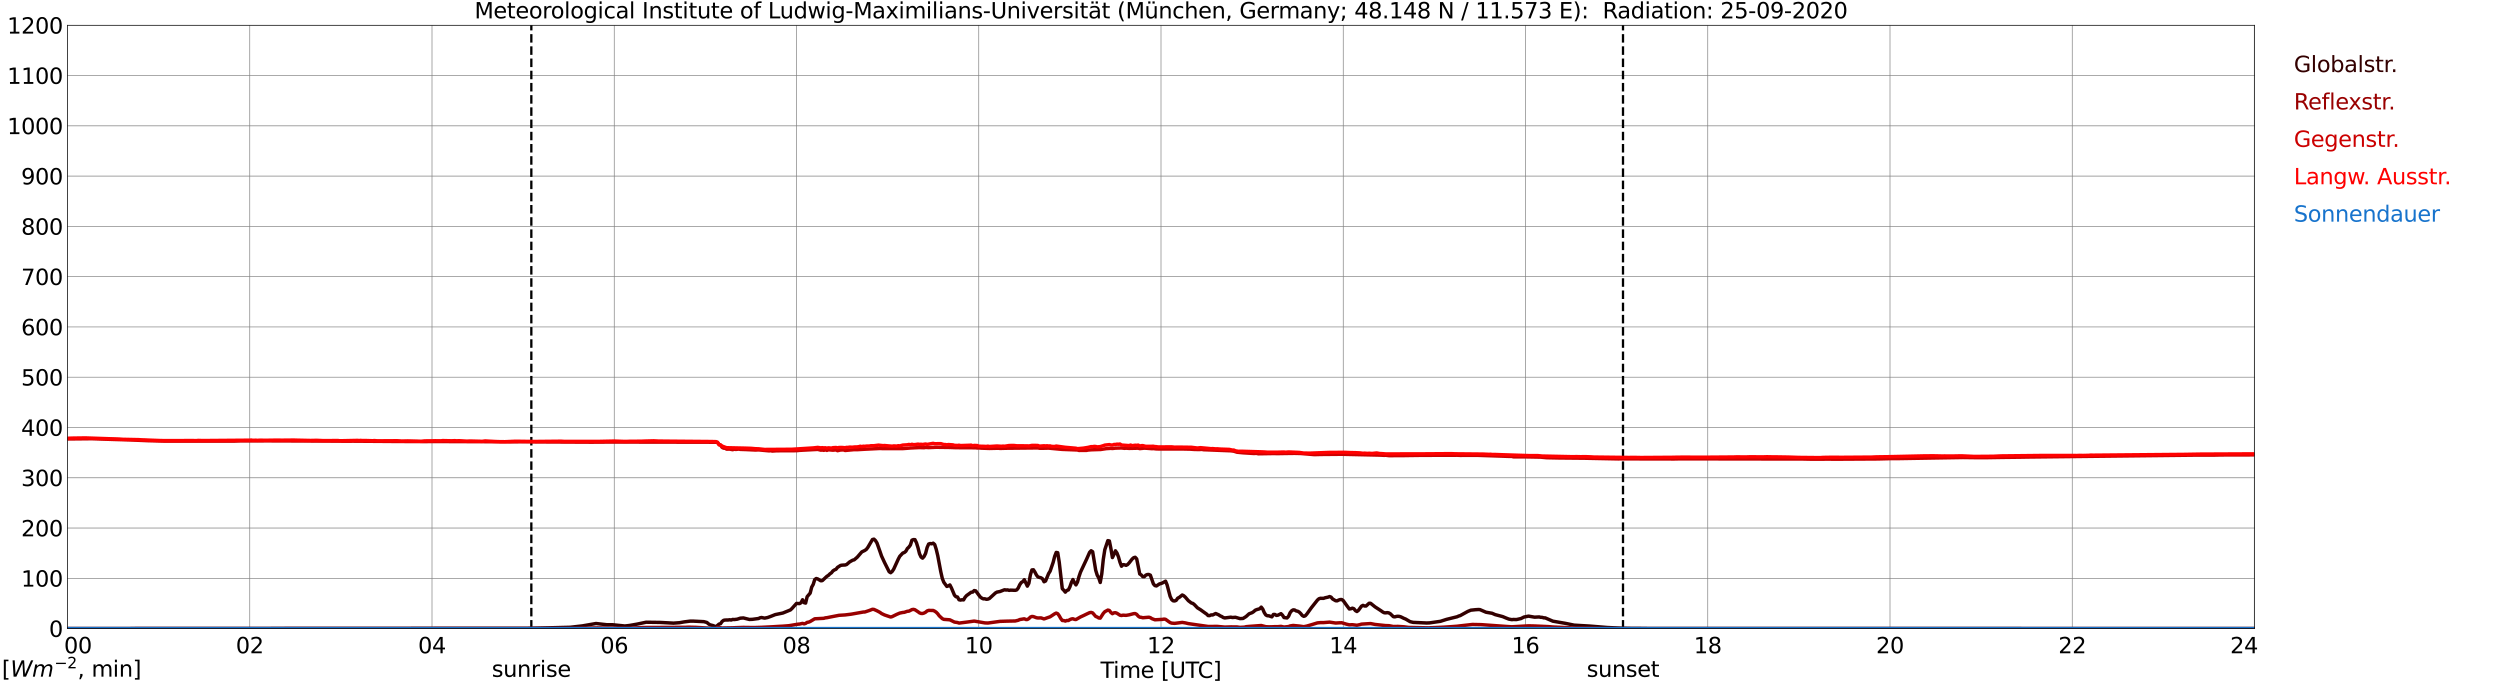 <?xml version="1.0" encoding="utf-8" standalone="no"?>
<!DOCTYPE svg PUBLIC "-//W3C//DTD SVG 1.1//EN"
  "http://www.w3.org/Graphics/SVG/1.1/DTD/svg11.dtd">
<svg xmlns:xlink="http://www.w3.org/1999/xlink" width="1085.4pt" height="296.64pt" viewBox="0 0 1085.4 296.64" xmlns="http://www.w3.org/2000/svg" version="1.1">
 <defs>
  <style type="text/css">*{stroke-linejoin: round; stroke-linecap: butt}</style>
 </defs>
 <g id="figure_1">
  <g id="patch_1">
   <path d="M 0 296.64 
L 1085.4 296.64 
L 1085.4 0 
L 0 0 
z
" style="fill: #ffffff"/>
  </g>
  <g id="axes_1">
   <g id="patch_2">
    <path d="M 29.306 272.909 
L 978.814 272.909 
L 978.814 10.976 
L 29.306 10.976 
z
" style="fill: #ffffff"/>
   </g>
   <g id="patch_3">
    <path d="M 978.814 272.909 
L 978.814 272.909 
L 978.814 10.976 
L 978.814 10.976 
z
" clip-path="url(#pfe1d8d7c09)" style="fill: #d3d3d3; opacity: 0.25; stroke: #d3d3d3; stroke-linejoin: miter"/>
   </g>
   <g id="matplotlib.axis_1">
    <g id="xtick_1">
     <g id="line2d_1">
      <path d="M 29.306 272.909 
L 29.306 10.976 
" clip-path="url(#pfe1d8d7c09)" style="fill: none; stroke: #808080; stroke-width: 0.3; stroke-linecap: square"/>
     </g>
     <g id="line2d_2"/>
     <g id="text_1">
      <!--    00 -->
      <g transform="translate(18.733 283.627) scale(0.095 -0.095)">
       <defs>
        <path id="DejaVuSans-20" transform="scale(0.016)"/>
        <path id="DejaVuSans-30" d="M 2034 4250 
Q 1547 4250 1301 3770 
Q 1056 3291 1056 2328 
Q 1056 1369 1301 889 
Q 1547 409 2034 409 
Q 2525 409 2770 889 
Q 3016 1369 3016 2328 
Q 3016 3291 2770 3770 
Q 2525 4250 2034 4250 
z
M 2034 4750 
Q 2819 4750 3233 4129 
Q 3647 3509 3647 2328 
Q 3647 1150 3233 529 
Q 2819 -91 2034 -91 
Q 1250 -91 836 529 
Q 422 1150 422 2328 
Q 422 3509 836 4129 
Q 1250 4750 2034 4750 
z
" transform="scale(0.016)"/>
       </defs>
       <use xlink:href="#DejaVuSans-20"/>
       <use xlink:href="#DejaVuSans-20" transform="translate(31.787 0)"/>
       <use xlink:href="#DejaVuSans-20" transform="translate(63.574 0)"/>
       <use xlink:href="#DejaVuSans-30" transform="translate(95.361 0)"/>
       <use xlink:href="#DejaVuSans-30" transform="translate(158.984 0)"/>
      </g>
     </g>
    </g>
    <g id="xtick_2">
     <g id="line2d_3">
      <path d="M 108.431 272.909 
L 108.431 10.976 
" clip-path="url(#pfe1d8d7c09)" style="fill: none; stroke: #808080; stroke-width: 0.3; stroke-linecap: square"/>
     </g>
     <g id="line2d_4"/>
     <g id="text_2">
      <!-- 02 -->
      <g transform="translate(102.387 283.627) scale(0.095 -0.095)">
       <defs>
        <path id="DejaVuSans-32" d="M 1228 531 
L 3431 531 
L 3431 0 
L 469 0 
L 469 531 
Q 828 903 1448 1529 
Q 2069 2156 2228 2338 
Q 2531 2678 2651 2914 
Q 2772 3150 2772 3378 
Q 2772 3750 2511 3984 
Q 2250 4219 1831 4219 
Q 1534 4219 1204 4116 
Q 875 4013 500 3803 
L 500 4441 
Q 881 4594 1212 4672 
Q 1544 4750 1819 4750 
Q 2544 4750 2975 4387 
Q 3406 4025 3406 3419 
Q 3406 3131 3298 2873 
Q 3191 2616 2906 2266 
Q 2828 2175 2409 1742 
Q 1991 1309 1228 531 
z
" transform="scale(0.016)"/>
       </defs>
       <use xlink:href="#DejaVuSans-30"/>
       <use xlink:href="#DejaVuSans-32" transform="translate(63.623 0)"/>
      </g>
     </g>
    </g>
    <g id="xtick_3">
     <g id="line2d_5">
      <path d="M 187.557 272.909 
L 187.557 10.976 
" clip-path="url(#pfe1d8d7c09)" style="fill: none; stroke: #808080; stroke-width: 0.3; stroke-linecap: square"/>
     </g>
     <g id="line2d_6"/>
     <g id="text_3">
      <!-- 04 -->
      <g transform="translate(181.513 283.627) scale(0.095 -0.095)">
       <defs>
        <path id="DejaVuSans-34" d="M 2419 4116 
L 825 1625 
L 2419 1625 
L 2419 4116 
z
M 2253 4666 
L 3047 4666 
L 3047 1625 
L 3713 1625 
L 3713 1100 
L 3047 1100 
L 3047 0 
L 2419 0 
L 2419 1100 
L 313 1100 
L 313 1709 
L 2253 4666 
z
" transform="scale(0.016)"/>
       </defs>
       <use xlink:href="#DejaVuSans-30"/>
       <use xlink:href="#DejaVuSans-34" transform="translate(63.623 0)"/>
      </g>
     </g>
    </g>
    <g id="xtick_4">
     <g id="line2d_7">
      <path d="M 266.683 272.909 
L 266.683 10.976 
" clip-path="url(#pfe1d8d7c09)" style="fill: none; stroke: #808080; stroke-width: 0.3; stroke-linecap: square"/>
     </g>
     <g id="line2d_8"/>
     <g id="text_4">
      <!-- 06 -->
      <g transform="translate(260.638 283.627) scale(0.095 -0.095)">
       <defs>
        <path id="DejaVuSans-36" d="M 2113 2584 
Q 1688 2584 1439 2293 
Q 1191 2003 1191 1497 
Q 1191 994 1439 701 
Q 1688 409 2113 409 
Q 2538 409 2786 701 
Q 3034 994 3034 1497 
Q 3034 2003 2786 2293 
Q 2538 2584 2113 2584 
z
M 3366 4563 
L 3366 3988 
Q 3128 4100 2886 4159 
Q 2644 4219 2406 4219 
Q 1781 4219 1451 3797 
Q 1122 3375 1075 2522 
Q 1259 2794 1537 2939 
Q 1816 3084 2150 3084 
Q 2853 3084 3261 2657 
Q 3669 2231 3669 1497 
Q 3669 778 3244 343 
Q 2819 -91 2113 -91 
Q 1303 -91 875 529 
Q 447 1150 447 2328 
Q 447 3434 972 4092 
Q 1497 4750 2381 4750 
Q 2619 4750 2861 4703 
Q 3103 4656 3366 4563 
z
" transform="scale(0.016)"/>
       </defs>
       <use xlink:href="#DejaVuSans-30"/>
       <use xlink:href="#DejaVuSans-36" transform="translate(63.623 0)"/>
      </g>
     </g>
    </g>
    <g id="xtick_5">
     <g id="line2d_9">
      <path d="M 345.808 272.909 
L 345.808 10.976 
" clip-path="url(#pfe1d8d7c09)" style="fill: none; stroke: #808080; stroke-width: 0.3; stroke-linecap: square"/>
     </g>
     <g id="line2d_10"/>
     <g id="text_5">
      <!-- 08 -->
      <g transform="translate(339.764 283.627) scale(0.095 -0.095)">
       <defs>
        <path id="DejaVuSans-38" d="M 2034 2216 
Q 1584 2216 1326 1975 
Q 1069 1734 1069 1313 
Q 1069 891 1326 650 
Q 1584 409 2034 409 
Q 2484 409 2743 651 
Q 3003 894 3003 1313 
Q 3003 1734 2745 1975 
Q 2488 2216 2034 2216 
z
M 1403 2484 
Q 997 2584 770 2862 
Q 544 3141 544 3541 
Q 544 4100 942 4425 
Q 1341 4750 2034 4750 
Q 2731 4750 3128 4425 
Q 3525 4100 3525 3541 
Q 3525 3141 3298 2862 
Q 3072 2584 2669 2484 
Q 3125 2378 3379 2068 
Q 3634 1759 3634 1313 
Q 3634 634 3220 271 
Q 2806 -91 2034 -91 
Q 1263 -91 848 271 
Q 434 634 434 1313 
Q 434 1759 690 2068 
Q 947 2378 1403 2484 
z
M 1172 3481 
Q 1172 3119 1398 2916 
Q 1625 2713 2034 2713 
Q 2441 2713 2670 2916 
Q 2900 3119 2900 3481 
Q 2900 3844 2670 4047 
Q 2441 4250 2034 4250 
Q 1625 4250 1398 4047 
Q 1172 3844 1172 3481 
z
" transform="scale(0.016)"/>
       </defs>
       <use xlink:href="#DejaVuSans-30"/>
       <use xlink:href="#DejaVuSans-38" transform="translate(63.623 0)"/>
      </g>
     </g>
    </g>
    <g id="xtick_6">
     <g id="line2d_11">
      <path d="M 424.934 272.909 
L 424.934 10.976 
" clip-path="url(#pfe1d8d7c09)" style="fill: none; stroke: #808080; stroke-width: 0.3; stroke-linecap: square"/>
     </g>
     <g id="line2d_12"/>
     <g id="text_6">
      <!-- 10 -->
      <g transform="translate(418.89 283.627) scale(0.095 -0.095)">
       <defs>
        <path id="DejaVuSans-31" d="M 794 531 
L 1825 531 
L 1825 4091 
L 703 3866 
L 703 4441 
L 1819 4666 
L 2450 4666 
L 2450 531 
L 3481 531 
L 3481 0 
L 794 0 
L 794 531 
z
" transform="scale(0.016)"/>
       </defs>
       <use xlink:href="#DejaVuSans-31"/>
       <use xlink:href="#DejaVuSans-30" transform="translate(63.623 0)"/>
      </g>
     </g>
    </g>
    <g id="xtick_7">
     <g id="line2d_13">
      <path d="M 504.06 272.909 
L 504.06 10.976 
" clip-path="url(#pfe1d8d7c09)" style="fill: none; stroke: #808080; stroke-width: 0.3; stroke-linecap: square"/>
     </g>
     <g id="line2d_14"/>
     <g id="text_7">
      <!-- 12 -->
      <g transform="translate(498.015 283.627) scale(0.095 -0.095)">
       <use xlink:href="#DejaVuSans-31"/>
       <use xlink:href="#DejaVuSans-32" transform="translate(63.623 0)"/>
      </g>
     </g>
    </g>
    <g id="xtick_8">
     <g id="line2d_15">
      <path d="M 583.185 272.909 
L 583.185 10.976 
" clip-path="url(#pfe1d8d7c09)" style="fill: none; stroke: #808080; stroke-width: 0.3; stroke-linecap: square"/>
     </g>
     <g id="line2d_16"/>
     <g id="text_8">
      <!-- 14 -->
      <g transform="translate(577.141 283.627) scale(0.095 -0.095)">
       <use xlink:href="#DejaVuSans-31"/>
       <use xlink:href="#DejaVuSans-34" transform="translate(63.623 0)"/>
      </g>
     </g>
    </g>
    <g id="xtick_9">
     <g id="line2d_17">
      <path d="M 662.311 272.909 
L 662.311 10.976 
" clip-path="url(#pfe1d8d7c09)" style="fill: none; stroke: #808080; stroke-width: 0.3; stroke-linecap: square"/>
     </g>
     <g id="line2d_18"/>
     <g id="text_9">
      <!-- 16 -->
      <g transform="translate(656.267 283.627) scale(0.095 -0.095)">
       <use xlink:href="#DejaVuSans-31"/>
       <use xlink:href="#DejaVuSans-36" transform="translate(63.623 0)"/>
      </g>
     </g>
    </g>
    <g id="xtick_10">
     <g id="line2d_19">
      <path d="M 741.437 272.909 
L 741.437 10.976 
" clip-path="url(#pfe1d8d7c09)" style="fill: none; stroke: #808080; stroke-width: 0.3; stroke-linecap: square"/>
     </g>
     <g id="line2d_20"/>
     <g id="text_10">
      <!-- 18 -->
      <g transform="translate(735.392 283.627) scale(0.095 -0.095)">
       <use xlink:href="#DejaVuSans-31"/>
       <use xlink:href="#DejaVuSans-38" transform="translate(63.623 0)"/>
      </g>
     </g>
    </g>
    <g id="xtick_11">
     <g id="line2d_21">
      <path d="M 820.562 272.909 
L 820.562 10.976 
" clip-path="url(#pfe1d8d7c09)" style="fill: none; stroke: #808080; stroke-width: 0.3; stroke-linecap: square"/>
     </g>
     <g id="line2d_22"/>
     <g id="text_11">
      <!-- 20 -->
      <g transform="translate(814.518 283.627) scale(0.095 -0.095)">
       <use xlink:href="#DejaVuSans-32"/>
       <use xlink:href="#DejaVuSans-30" transform="translate(63.623 0)"/>
      </g>
     </g>
    </g>
    <g id="xtick_12">
     <g id="line2d_23">
      <path d="M 899.688 272.909 
L 899.688 10.976 
" clip-path="url(#pfe1d8d7c09)" style="fill: none; stroke: #808080; stroke-width: 0.3; stroke-linecap: square"/>
     </g>
     <g id="line2d_24"/>
     <g id="text_12">
      <!-- 22 -->
      <g transform="translate(893.644 283.627) scale(0.095 -0.095)">
       <use xlink:href="#DejaVuSans-32"/>
       <use xlink:href="#DejaVuSans-32" transform="translate(63.623 0)"/>
      </g>
     </g>
    </g>
    <g id="xtick_13">
     <g id="line2d_25">
      <path d="M 978.814 272.909 
L 978.814 10.976 
" clip-path="url(#pfe1d8d7c09)" style="fill: none; stroke: #808080; stroke-width: 0.3; stroke-linecap: square"/>
     </g>
     <g id="line2d_26"/>
     <g id="text_13">
      <!-- 24    -->
      <g transform="translate(968.241 283.627) scale(0.095 -0.095)">
       <use xlink:href="#DejaVuSans-32"/>
       <use xlink:href="#DejaVuSans-34" transform="translate(63.623 0)"/>
       <use xlink:href="#DejaVuSans-20" transform="translate(127.246 0)"/>
       <use xlink:href="#DejaVuSans-20" transform="translate(159.033 0)"/>
       <use xlink:href="#DejaVuSans-20" transform="translate(190.82 0)"/>
      </g>
     </g>
    </g>
    <g id="text_14">
     <!-- Time [UTC] -->
     <g transform="translate(477.806 294.322) scale(0.095 -0.095)">
      <defs>
       <path id="DejaVuSans-54" d="M -19 4666 
L 3928 4666 
L 3928 4134 
L 2272 4134 
L 2272 0 
L 1638 0 
L 1638 4134 
L -19 4134 
L -19 4666 
z
" transform="scale(0.016)"/>
       <path id="DejaVuSans-69" d="M 603 3500 
L 1178 3500 
L 1178 0 
L 603 0 
L 603 3500 
z
M 603 4863 
L 1178 4863 
L 1178 4134 
L 603 4134 
L 603 4863 
z
" transform="scale(0.016)"/>
       <path id="DejaVuSans-6d" d="M 3328 2828 
Q 3544 3216 3844 3400 
Q 4144 3584 4550 3584 
Q 5097 3584 5394 3201 
Q 5691 2819 5691 2113 
L 5691 0 
L 5113 0 
L 5113 2094 
Q 5113 2597 4934 2840 
Q 4756 3084 4391 3084 
Q 3944 3084 3684 2787 
Q 3425 2491 3425 1978 
L 3425 0 
L 2847 0 
L 2847 2094 
Q 2847 2600 2669 2842 
Q 2491 3084 2119 3084 
Q 1678 3084 1418 2786 
Q 1159 2488 1159 1978 
L 1159 0 
L 581 0 
L 581 3500 
L 1159 3500 
L 1159 2956 
Q 1356 3278 1631 3431 
Q 1906 3584 2284 3584 
Q 2666 3584 2933 3390 
Q 3200 3197 3328 2828 
z
" transform="scale(0.016)"/>
       <path id="DejaVuSans-65" d="M 3597 1894 
L 3597 1613 
L 953 1613 
Q 991 1019 1311 708 
Q 1631 397 2203 397 
Q 2534 397 2845 478 
Q 3156 559 3463 722 
L 3463 178 
Q 3153 47 2828 -22 
Q 2503 -91 2169 -91 
Q 1331 -91 842 396 
Q 353 884 353 1716 
Q 353 2575 817 3079 
Q 1281 3584 2069 3584 
Q 2775 3584 3186 3129 
Q 3597 2675 3597 1894 
z
M 3022 2063 
Q 3016 2534 2758 2815 
Q 2500 3097 2075 3097 
Q 1594 3097 1305 2825 
Q 1016 2553 972 2059 
L 3022 2063 
z
" transform="scale(0.016)"/>
       <path id="DejaVuSans-5b" d="M 550 4863 
L 1875 4863 
L 1875 4416 
L 1125 4416 
L 1125 -397 
L 1875 -397 
L 1875 -844 
L 550 -844 
L 550 4863 
z
" transform="scale(0.016)"/>
       <path id="DejaVuSans-55" d="M 556 4666 
L 1191 4666 
L 1191 1831 
Q 1191 1081 1462 751 
Q 1734 422 2344 422 
Q 2950 422 3222 751 
Q 3494 1081 3494 1831 
L 3494 4666 
L 4128 4666 
L 4128 1753 
Q 4128 841 3676 375 
Q 3225 -91 2344 -91 
Q 1459 -91 1007 375 
Q 556 841 556 1753 
L 556 4666 
z
" transform="scale(0.016)"/>
       <path id="DejaVuSans-43" d="M 4122 4306 
L 4122 3641 
Q 3803 3938 3442 4084 
Q 3081 4231 2675 4231 
Q 1875 4231 1450 3742 
Q 1025 3253 1025 2328 
Q 1025 1406 1450 917 
Q 1875 428 2675 428 
Q 3081 428 3442 575 
Q 3803 722 4122 1019 
L 4122 359 
Q 3791 134 3420 21 
Q 3050 -91 2638 -91 
Q 1578 -91 968 557 
Q 359 1206 359 2328 
Q 359 3453 968 4101 
Q 1578 4750 2638 4750 
Q 3056 4750 3426 4639 
Q 3797 4528 4122 4306 
z
" transform="scale(0.016)"/>
       <path id="DejaVuSans-5d" d="M 1947 4863 
L 1947 -844 
L 622 -844 
L 622 -397 
L 1369 -397 
L 1369 4416 
L 622 4416 
L 622 4863 
L 1947 4863 
z
" transform="scale(0.016)"/>
      </defs>
      <use xlink:href="#DejaVuSans-54"/>
      <use xlink:href="#DejaVuSans-69" transform="translate(57.959 0)"/>
      <use xlink:href="#DejaVuSans-6d" transform="translate(85.742 0)"/>
      <use xlink:href="#DejaVuSans-65" transform="translate(183.154 0)"/>
      <use xlink:href="#DejaVuSans-20" transform="translate(244.678 0)"/>
      <use xlink:href="#DejaVuSans-5b" transform="translate(276.465 0)"/>
      <use xlink:href="#DejaVuSans-55" transform="translate(315.479 0)"/>
      <use xlink:href="#DejaVuSans-54" transform="translate(388.672 0)"/>
      <use xlink:href="#DejaVuSans-43" transform="translate(443.881 0)"/>
      <use xlink:href="#DejaVuSans-5d" transform="translate(513.705 0)"/>
     </g>
    </g>
   </g>
   <g id="matplotlib.axis_2">
    <g id="ytick_1">
     <g id="line2d_27">
      <path d="M 29.306 272.909 
L 978.814 272.909 
" clip-path="url(#pfe1d8d7c09)" style="fill: none; stroke: #808080; stroke-width: 0.3; stroke-linecap: square"/>
     </g>
     <g id="line2d_28"/>
     <g id="text_15">
      <!-- 0 -->
      <g transform="translate(21.261 276.518) scale(0.095 -0.095)">
       <use xlink:href="#DejaVuSans-30"/>
      </g>
     </g>
    </g>
    <g id="ytick_2">
     <g id="line2d_29">
      <path d="M 29.306 251.081 
L 978.814 251.081 
" clip-path="url(#pfe1d8d7c09)" style="fill: none; stroke: #808080; stroke-width: 0.3; stroke-linecap: square"/>
     </g>
     <g id="line2d_30"/>
     <g id="text_16">
      <!-- 100 -->
      <g transform="translate(9.173 254.69) scale(0.095 -0.095)">
       <use xlink:href="#DejaVuSans-31"/>
       <use xlink:href="#DejaVuSans-30" transform="translate(63.623 0)"/>
       <use xlink:href="#DejaVuSans-30" transform="translate(127.246 0)"/>
      </g>
     </g>
    </g>
    <g id="ytick_3">
     <g id="line2d_31">
      <path d="M 29.306 229.253 
L 978.814 229.253 
" clip-path="url(#pfe1d8d7c09)" style="fill: none; stroke: #808080; stroke-width: 0.3; stroke-linecap: square"/>
     </g>
     <g id="line2d_32"/>
     <g id="text_17">
      <!-- 200 -->
      <g transform="translate(9.173 232.863) scale(0.095 -0.095)">
       <use xlink:href="#DejaVuSans-32"/>
       <use xlink:href="#DejaVuSans-30" transform="translate(63.623 0)"/>
       <use xlink:href="#DejaVuSans-30" transform="translate(127.246 0)"/>
      </g>
     </g>
    </g>
    <g id="ytick_4">
     <g id="line2d_33">
      <path d="M 29.306 207.426 
L 978.814 207.426 
" clip-path="url(#pfe1d8d7c09)" style="fill: none; stroke: #808080; stroke-width: 0.3; stroke-linecap: square"/>
     </g>
     <g id="line2d_34"/>
     <g id="text_18">
      <!-- 300 -->
      <g transform="translate(9.173 211.035) scale(0.095 -0.095)">
       <defs>
        <path id="DejaVuSans-33" d="M 2597 2516 
Q 3050 2419 3304 2112 
Q 3559 1806 3559 1356 
Q 3559 666 3084 287 
Q 2609 -91 1734 -91 
Q 1441 -91 1130 -33 
Q 819 25 488 141 
L 488 750 
Q 750 597 1062 519 
Q 1375 441 1716 441 
Q 2309 441 2620 675 
Q 2931 909 2931 1356 
Q 2931 1769 2642 2001 
Q 2353 2234 1838 2234 
L 1294 2234 
L 1294 2753 
L 1863 2753 
Q 2328 2753 2575 2939 
Q 2822 3125 2822 3475 
Q 2822 3834 2567 4026 
Q 2313 4219 1838 4219 
Q 1578 4219 1281 4162 
Q 984 4106 628 3988 
L 628 4550 
Q 988 4650 1302 4700 
Q 1616 4750 1894 4750 
Q 2613 4750 3031 4423 
Q 3450 4097 3450 3541 
Q 3450 3153 3228 2886 
Q 3006 2619 2597 2516 
z
" transform="scale(0.016)"/>
       </defs>
       <use xlink:href="#DejaVuSans-33"/>
       <use xlink:href="#DejaVuSans-30" transform="translate(63.623 0)"/>
       <use xlink:href="#DejaVuSans-30" transform="translate(127.246 0)"/>
      </g>
     </g>
    </g>
    <g id="ytick_5">
     <g id="line2d_35">
      <path d="M 29.306 185.598 
L 978.814 185.598 
" clip-path="url(#pfe1d8d7c09)" style="fill: none; stroke: #808080; stroke-width: 0.3; stroke-linecap: square"/>
     </g>
     <g id="line2d_36"/>
     <g id="text_19">
      <!-- 400 -->
      <g transform="translate(9.173 189.207) scale(0.095 -0.095)">
       <use xlink:href="#DejaVuSans-34"/>
       <use xlink:href="#DejaVuSans-30" transform="translate(63.623 0)"/>
       <use xlink:href="#DejaVuSans-30" transform="translate(127.246 0)"/>
      </g>
     </g>
    </g>
    <g id="ytick_6">
     <g id="line2d_37">
      <path d="M 29.306 163.77 
L 978.814 163.77 
" clip-path="url(#pfe1d8d7c09)" style="fill: none; stroke: #808080; stroke-width: 0.3; stroke-linecap: square"/>
     </g>
     <g id="line2d_38"/>
     <g id="text_20">
      <!-- 500 -->
      <g transform="translate(9.173 167.379) scale(0.095 -0.095)">
       <defs>
        <path id="DejaVuSans-35" d="M 691 4666 
L 3169 4666 
L 3169 4134 
L 1269 4134 
L 1269 2991 
Q 1406 3038 1543 3061 
Q 1681 3084 1819 3084 
Q 2600 3084 3056 2656 
Q 3513 2228 3513 1497 
Q 3513 744 3044 326 
Q 2575 -91 1722 -91 
Q 1428 -91 1123 -41 
Q 819 9 494 109 
L 494 744 
Q 775 591 1075 516 
Q 1375 441 1709 441 
Q 2250 441 2565 725 
Q 2881 1009 2881 1497 
Q 2881 1984 2565 2268 
Q 2250 2553 1709 2553 
Q 1456 2553 1204 2497 
Q 953 2441 691 2322 
L 691 4666 
z
" transform="scale(0.016)"/>
       </defs>
       <use xlink:href="#DejaVuSans-35"/>
       <use xlink:href="#DejaVuSans-30" transform="translate(63.623 0)"/>
       <use xlink:href="#DejaVuSans-30" transform="translate(127.246 0)"/>
      </g>
     </g>
    </g>
    <g id="ytick_7">
     <g id="line2d_39">
      <path d="M 29.306 141.942 
L 978.814 141.942 
" clip-path="url(#pfe1d8d7c09)" style="fill: none; stroke: #808080; stroke-width: 0.3; stroke-linecap: square"/>
     </g>
     <g id="line2d_40"/>
     <g id="text_21">
      <!-- 600 -->
      <g transform="translate(9.173 145.551) scale(0.095 -0.095)">
       <use xlink:href="#DejaVuSans-36"/>
       <use xlink:href="#DejaVuSans-30" transform="translate(63.623 0)"/>
       <use xlink:href="#DejaVuSans-30" transform="translate(127.246 0)"/>
      </g>
     </g>
    </g>
    <g id="ytick_8">
     <g id="line2d_41">
      <path d="M 29.306 120.114 
L 978.814 120.114 
" clip-path="url(#pfe1d8d7c09)" style="fill: none; stroke: #808080; stroke-width: 0.3; stroke-linecap: square"/>
     </g>
     <g id="line2d_42"/>
     <g id="text_22">
      <!-- 700 -->
      <g transform="translate(9.173 123.724) scale(0.095 -0.095)">
       <defs>
        <path id="DejaVuSans-37" d="M 525 4666 
L 3525 4666 
L 3525 4397 
L 1831 0 
L 1172 0 
L 2766 4134 
L 525 4134 
L 525 4666 
z
" transform="scale(0.016)"/>
       </defs>
       <use xlink:href="#DejaVuSans-37"/>
       <use xlink:href="#DejaVuSans-30" transform="translate(63.623 0)"/>
       <use xlink:href="#DejaVuSans-30" transform="translate(127.246 0)"/>
      </g>
     </g>
    </g>
    <g id="ytick_9">
     <g id="line2d_43">
      <path d="M 29.306 98.287 
L 978.814 98.287 
" clip-path="url(#pfe1d8d7c09)" style="fill: none; stroke: #808080; stroke-width: 0.3; stroke-linecap: square"/>
     </g>
     <g id="line2d_44"/>
     <g id="text_23">
      <!-- 800 -->
      <g transform="translate(9.173 101.896) scale(0.095 -0.095)">
       <use xlink:href="#DejaVuSans-38"/>
       <use xlink:href="#DejaVuSans-30" transform="translate(63.623 0)"/>
       <use xlink:href="#DejaVuSans-30" transform="translate(127.246 0)"/>
      </g>
     </g>
    </g>
    <g id="ytick_10">
     <g id="line2d_45">
      <path d="M 29.306 76.459 
L 978.814 76.459 
" clip-path="url(#pfe1d8d7c09)" style="fill: none; stroke: #808080; stroke-width: 0.3; stroke-linecap: square"/>
     </g>
     <g id="line2d_46"/>
     <g id="text_24">
      <!-- 900 -->
      <g transform="translate(9.173 80.068) scale(0.095 -0.095)">
       <defs>
        <path id="DejaVuSans-39" d="M 703 97 
L 703 672 
Q 941 559 1184 500 
Q 1428 441 1663 441 
Q 2288 441 2617 861 
Q 2947 1281 2994 2138 
Q 2813 1869 2534 1725 
Q 2256 1581 1919 1581 
Q 1219 1581 811 2004 
Q 403 2428 403 3163 
Q 403 3881 828 4315 
Q 1253 4750 1959 4750 
Q 2769 4750 3195 4129 
Q 3622 3509 3622 2328 
Q 3622 1225 3098 567 
Q 2575 -91 1691 -91 
Q 1453 -91 1209 -44 
Q 966 3 703 97 
z
M 1959 2075 
Q 2384 2075 2632 2365 
Q 2881 2656 2881 3163 
Q 2881 3666 2632 3958 
Q 2384 4250 1959 4250 
Q 1534 4250 1286 3958 
Q 1038 3666 1038 3163 
Q 1038 2656 1286 2365 
Q 1534 2075 1959 2075 
z
" transform="scale(0.016)"/>
       </defs>
       <use xlink:href="#DejaVuSans-39"/>
       <use xlink:href="#DejaVuSans-30" transform="translate(63.623 0)"/>
       <use xlink:href="#DejaVuSans-30" transform="translate(127.246 0)"/>
      </g>
     </g>
    </g>
    <g id="ytick_11">
     <g id="line2d_47">
      <path d="M 29.306 54.631 
L 978.814 54.631 
" clip-path="url(#pfe1d8d7c09)" style="fill: none; stroke: #808080; stroke-width: 0.3; stroke-linecap: square"/>
     </g>
     <g id="line2d_48"/>
     <g id="text_25">
      <!-- 1000 -->
      <g transform="translate(3.128 58.24) scale(0.095 -0.095)">
       <use xlink:href="#DejaVuSans-31"/>
       <use xlink:href="#DejaVuSans-30" transform="translate(63.623 0)"/>
       <use xlink:href="#DejaVuSans-30" transform="translate(127.246 0)"/>
       <use xlink:href="#DejaVuSans-30" transform="translate(190.869 0)"/>
      </g>
     </g>
    </g>
    <g id="ytick_12">
     <g id="line2d_49">
      <path d="M 29.306 32.803 
L 978.814 32.803 
" clip-path="url(#pfe1d8d7c09)" style="fill: none; stroke: #808080; stroke-width: 0.3; stroke-linecap: square"/>
     </g>
     <g id="line2d_50"/>
     <g id="text_26">
      <!-- 1100 -->
      <g transform="translate(3.128 36.413) scale(0.095 -0.095)">
       <use xlink:href="#DejaVuSans-31"/>
       <use xlink:href="#DejaVuSans-31" transform="translate(63.623 0)"/>
       <use xlink:href="#DejaVuSans-30" transform="translate(127.246 0)"/>
       <use xlink:href="#DejaVuSans-30" transform="translate(190.869 0)"/>
      </g>
     </g>
    </g>
    <g id="ytick_13">
     <g id="line2d_51">
      <path d="M 29.306 10.976 
L 978.814 10.976 
" clip-path="url(#pfe1d8d7c09)" style="fill: none; stroke: #808080; stroke-width: 0.3; stroke-linecap: square"/>
     </g>
     <g id="line2d_52"/>
     <g id="text_27">
      <!-- 1200 -->
      <g transform="translate(3.128 14.585) scale(0.095 -0.095)">
       <use xlink:href="#DejaVuSans-31"/>
       <use xlink:href="#DejaVuSans-32" transform="translate(63.623 0)"/>
       <use xlink:href="#DejaVuSans-30" transform="translate(127.246 0)"/>
       <use xlink:href="#DejaVuSans-30" transform="translate(190.869 0)"/>
      </g>
     </g>
    </g>
   </g>
   <g id="line2d_53">
    <path d="M 230.681 272.909 
L 230.681 10.976 
" clip-path="url(#pfe1d8d7c09)" style="fill: none; stroke-dasharray: 3.7,1.6; stroke-dashoffset: 0; stroke: #000000"/>
   </g>
   <g id="line2d_54">
    <path d="M 704.643 272.909 
L 704.643 10.976 
" clip-path="url(#pfe1d8d7c09)" style="fill: none; stroke-dasharray: 3.7,1.6; stroke-dashoffset: 0; stroke: #000000"/>
   </g>
   <g id="line2d_55">
    <path d="M 29.306 272.909 
L 229.098 272.813 
L 244.264 272.42 
L 247.561 272.337 
L 252.836 271.737 
L 258.77 270.704 
L 263.386 271.222 
L 266.023 271.241 
L 268.002 271.449 
L 271.298 271.778 
L 273.277 271.551 
L 274.595 271.324 
L 276.573 270.973 
L 280.53 270.145 
L 286.464 270.228 
L 292.399 270.538 
L 295.036 270.353 
L 297.014 270.001 
L 299.652 269.67 
L 300.971 269.67 
L 305.586 269.897 
L 306.905 270.248 
L 307.564 270.829 
L 308.224 271.261 
L 309.543 271.593 
L 310.861 272.11 
L 312.18 270.951 
L 312.839 270.787 
L 313.499 269.835 
L 314.158 269.318 
L 314.818 269.196 
L 316.136 269.174 
L 316.796 269.071 
L 317.455 269.196 
L 318.114 268.925 
L 318.774 268.989 
L 320.093 268.823 
L 321.411 268.388 
L 322.73 268.286 
L 325.368 268.947 
L 326.686 268.884 
L 329.324 268.532 
L 329.983 268.222 
L 330.643 268.1 
L 331.961 268.369 
L 333.28 268.1 
L 334.599 267.624 
L 336.577 266.839 
L 339.874 266.155 
L 343.171 264.813 
L 343.83 264.193 
L 345.808 261.982 
L 347.127 262.063 
L 347.787 261.672 
L 348.446 260.388 
L 349.105 261.65 
L 349.765 261.836 
L 350.424 259.066 
L 351.743 257.516 
L 352.402 254.912 
L 353.062 253.733 
L 353.721 251.625 
L 354.38 251.171 
L 355.04 251.356 
L 356.359 252.162 
L 357.018 252.081 
L 358.996 250.219 
L 359.655 249.806 
L 360.315 249.145 
L 360.974 248.691 
L 361.634 247.864 
L 362.293 247.429 
L 362.952 247.161 
L 363.612 246.334 
L 364.93 245.487 
L 365.59 245.362 
L 366.909 245.301 
L 367.568 245.094 
L 368.887 243.956 
L 370.206 243.212 
L 370.865 243.046 
L 372.184 241.911 
L 374.162 239.615 
L 375.481 238.975 
L 376.14 238.5 
L 376.799 237.631 
L 378.777 234.241 
L 379.437 234.075 
L 380.096 234.697 
L 380.756 235.771 
L 382.074 239.493 
L 382.734 241.414 
L 384.053 244.266 
L 386.031 248.215 
L 386.69 248.649 
L 387.349 248.091 
L 388.009 247.097 
L 389.987 242.758 
L 390.646 241.518 
L 391.965 240.113 
L 392.624 239.883 
L 393.284 239.327 
L 393.943 238.148 
L 394.603 237.528 
L 395.262 236.618 
L 395.921 234.531 
L 396.581 234.263 
L 397.24 234.304 
L 397.899 235.668 
L 398.559 237.797 
L 399.218 240.423 
L 399.878 241.828 
L 400.537 242.324 
L 401.196 241.599 
L 401.856 240.257 
L 402.515 237.714 
L 403.175 236.205 
L 403.834 235.978 
L 404.493 236.103 
L 405.153 235.832 
L 405.812 236.413 
L 406.471 238.48 
L 407.131 241.248 
L 408.45 248.235 
L 409.109 251.149 
L 409.768 252.803 
L 411.087 254.602 
L 411.746 254.375 
L 412.406 253.96 
L 413.065 255.241 
L 414.384 258.385 
L 415.043 259.087 
L 415.703 259.19 
L 416.362 260.388 
L 417.022 260.535 
L 417.681 260.388 
L 418.34 260.452 
L 419 259.314 
L 419.659 258.57 
L 420.978 257.618 
L 421.637 257.123 
L 422.297 257.062 
L 422.956 256.4 
L 423.615 256.525 
L 424.934 258.321 
L 425.593 259.19 
L 426.253 259.686 
L 426.912 259.998 
L 427.572 259.976 
L 428.231 260.183 
L 428.89 260.12 
L 429.55 259.851 
L 432.187 257.433 
L 432.847 257.062 
L 434.165 256.813 
L 435.484 256.296 
L 436.144 256.049 
L 436.803 256.173 
L 437.462 256.11 
L 438.122 256.318 
L 438.781 256.215 
L 440.759 256.296 
L 441.419 256.132 
L 442.078 255.283 
L 442.737 253.858 
L 443.397 252.906 
L 444.056 252.513 
L 444.716 251.688 
L 446.034 254.477 
L 446.694 253.238 
L 447.353 249.557 
L 448.012 247.449 
L 448.672 247.368 
L 449.331 248.401 
L 449.991 249.662 
L 450.65 250.509 
L 451.969 250.861 
L 452.628 251.295 
L 453.287 252.576 
L 453.947 252.244 
L 455.266 249.02 
L 455.925 247.966 
L 457.244 244.122 
L 457.903 241.538 
L 458.563 239.844 
L 459.222 239.966 
L 459.881 244.101 
L 461.2 255.593 
L 461.859 256.254 
L 462.519 257.081 
L 463.178 256.337 
L 463.838 256.132 
L 464.497 254.809 
L 465.156 252.928 
L 465.816 251.605 
L 466.475 252.947 
L 467.134 253.94 
L 467.794 252.72 
L 468.453 250.343 
L 469.113 248.401 
L 471.75 242.778 
L 473.069 239.803 
L 473.728 239.119 
L 474.388 239.554 
L 475.706 247.573 
L 476.366 249.723 
L 477.025 250.88 
L 477.685 252.886 
L 478.344 249.145 
L 479.003 242.883 
L 479.663 238.644 
L 480.981 234.717 
L 481.641 234.861 
L 482.3 238.128 
L 482.96 242.075 
L 483.619 240.752 
L 484.278 239.141 
L 484.938 240.091 
L 485.597 241.806 
L 486.256 244.122 
L 486.916 245.838 
L 487.575 245.155 
L 488.235 245.218 
L 488.894 245.445 
L 489.553 245.113 
L 490.213 244.41 
L 491.532 242.717 
L 492.191 242.138 
L 492.85 241.95 
L 493.51 242.653 
L 494.828 249.186 
L 495.488 249.621 
L 496.147 250.365 
L 496.807 250.385 
L 497.466 249.704 
L 498.125 249.433 
L 498.785 249.413 
L 499.444 249.723 
L 500.763 253.506 
L 501.422 254.25 
L 502.082 254.394 
L 503.4 253.506 
L 504.06 253.362 
L 504.719 253.072 
L 506.038 252.327 
L 506.697 253.919 
L 508.016 258.902 
L 508.675 260.286 
L 509.335 260.864 
L 509.994 260.906 
L 510.654 260.659 
L 511.313 259.707 
L 511.972 259.376 
L 513.291 258.321 
L 513.95 258.653 
L 514.61 259.253 
L 515.929 260.781 
L 517.247 261.794 
L 517.907 261.982 
L 518.566 262.519 
L 519.885 263.903 
L 521.204 264.71 
L 523.182 266.136 
L 523.841 266.59 
L 524.501 267.251 
L 525.16 267.293 
L 525.819 266.963 
L 526.479 267.004 
L 527.797 266.363 
L 529.116 266.941 
L 529.776 267.397 
L 530.435 267.666 
L 531.094 268.1 
L 531.754 268.286 
L 534.391 267.954 
L 535.051 268.1 
L 536.369 267.995 
L 538.348 268.574 
L 539.666 268.513 
L 540.985 267.685 
L 542.304 266.487 
L 543.623 265.992 
L 544.282 265.557 
L 544.941 264.957 
L 545.601 264.669 
L 546.919 264.296 
L 547.579 263.593 
L 548.238 264.44 
L 548.898 265.97 
L 549.557 266.983 
L 550.216 267.334 
L 550.876 267.356 
L 552.195 267.81 
L 552.854 266.777 
L 553.513 266.756 
L 554.173 267.19 
L 554.832 267.087 
L 556.151 266.426 
L 556.81 267.087 
L 557.47 268.12 
L 558.788 268.286 
L 559.448 267.561 
L 560.107 266.033 
L 560.766 265.184 
L 561.426 264.771 
L 562.085 264.833 
L 562.745 265.247 
L 563.404 265.372 
L 564.063 265.743 
L 564.723 266.384 
L 565.382 267.21 
L 566.042 267.583 
L 566.701 267.356 
L 567.36 266.611 
L 569.338 263.861 
L 571.976 260.535 
L 572.635 259.956 
L 573.295 259.749 
L 574.613 259.79 
L 575.273 259.541 
L 576.592 259.253 
L 577.251 259.005 
L 577.91 259.253 
L 578.57 260.059 
L 579.889 260.823 
L 580.548 260.864 
L 581.207 260.513 
L 581.867 260.308 
L 582.526 260.286 
L 583.185 260.762 
L 584.504 262.621 
L 585.823 264.4 
L 586.482 264.296 
L 587.142 264.049 
L 587.801 264.276 
L 588.46 265.103 
L 589.12 265.494 
L 589.779 264.979 
L 591.098 263.18 
L 591.757 262.829 
L 592.417 263.097 
L 593.076 263.117 
L 594.395 261.919 
L 595.054 261.919 
L 597.032 263.51 
L 598.351 264.359 
L 599.67 265.225 
L 600.329 265.701 
L 600.989 266.033 
L 601.648 266.075 
L 602.307 265.97 
L 602.967 266.094 
L 603.626 266.467 
L 604.945 267.749 
L 605.604 267.81 
L 606.264 267.624 
L 606.923 267.561 
L 607.582 267.624 
L 608.242 267.832 
L 609.561 268.493 
L 610.22 268.74 
L 612.198 269.897 
L 613.517 270.209 
L 619.451 270.477 
L 620.77 270.414 
L 625.386 269.753 
L 628.023 268.906 
L 632.639 267.768 
L 633.298 267.458 
L 633.958 267.273 
L 637.255 265.455 
L 638.573 264.915 
L 640.552 264.71 
L 641.87 264.627 
L 642.53 264.669 
L 645.167 265.804 
L 647.805 266.26 
L 649.123 266.839 
L 652.42 267.707 
L 653.739 268.264 
L 655.058 268.781 
L 656.377 269.03 
L 657.036 268.947 
L 658.355 268.989 
L 660.333 268.554 
L 661.652 267.893 
L 663.63 267.5 
L 666.267 267.954 
L 668.246 267.851 
L 668.905 268.017 
L 669.564 268.037 
L 670.224 268.244 
L 670.883 268.264 
L 674.18 269.691 
L 679.455 270.599 
L 683.411 271.407 
L 686.708 271.612 
L 690.005 271.8 
L 697.918 272.44 
L 704.511 272.749 
L 709.127 272.832 
L 710.446 272.813 
L 715.721 272.874 
L 978.154 272.909 
L 978.154 272.909 
" clip-path="url(#pfe1d8d7c09)" style="fill: none; stroke: #330000; stroke-width: 1.5; stroke-linecap: square"/>
   </g>
   <g id="line2d_56">
    <path d="M 29.306 272.909 
L 250.198 272.811 
L 253.495 272.706 
L 259.43 272.603 
L 265.364 272.706 
L 268.002 272.706 
L 272.617 272.769 
L 279.211 272.437 
L 297.674 272.354 
L 298.992 272.293 
L 302.289 272.376 
L 310.861 272.891 
L 311.521 272.354 
L 313.499 272.645 
L 318.114 272.562 
L 320.093 272.479 
L 322.73 272.396 
L 327.346 272.459 
L 330.643 272.354 
L 335.258 272.127 
L 337.896 271.961 
L 339.874 271.859 
L 342.512 271.652 
L 346.468 270.99 
L 347.127 270.949 
L 348.446 270.639 
L 349.105 270.866 
L 349.765 270.661 
L 350.424 270.204 
L 351.083 270.102 
L 351.743 269.833 
L 353.062 269.047 
L 353.721 268.655 
L 357.677 268.447 
L 358.337 268.242 
L 358.996 268.179 
L 360.315 267.91 
L 364.271 267.146 
L 366.909 266.98 
L 369.546 266.651 
L 374.821 265.719 
L 375.481 265.699 
L 377.459 265.038 
L 378.777 264.52 
L 379.437 264.584 
L 380.756 265.182 
L 382.074 265.885 
L 382.734 266.38 
L 384.053 267.002 
L 386.69 267.891 
L 387.349 267.705 
L 389.328 266.732 
L 390.646 266.175 
L 391.965 265.906 
L 392.624 265.843 
L 393.943 265.389 
L 394.603 265.348 
L 395.921 264.667 
L 396.581 264.562 
L 397.24 264.728 
L 398.559 265.596 
L 399.218 266.092 
L 399.878 266.341 
L 400.537 266.36 
L 401.196 266.153 
L 401.856 265.802 
L 402.515 265.245 
L 403.175 265.016 
L 405.153 265.038 
L 405.812 265.348 
L 406.471 265.802 
L 407.131 266.485 
L 407.79 267.373 
L 409.109 268.593 
L 409.768 268.903 
L 411.746 269.047 
L 412.406 269.109 
L 414.384 270.082 
L 415.703 270.268 
L 416.362 270.514 
L 419.659 270.102 
L 421.637 269.833 
L 422.956 269.648 
L 427.572 270.434 
L 428.89 270.495 
L 434.165 269.772 
L 437.462 269.667 
L 440.759 269.606 
L 442.078 269.296 
L 442.737 268.986 
L 444.716 268.655 
L 445.375 268.965 
L 446.034 268.965 
L 446.694 268.572 
L 447.353 267.91 
L 448.012 267.642 
L 448.672 267.705 
L 449.991 268.201 
L 450.65 268.303 
L 451.969 268.262 
L 453.287 268.718 
L 454.606 268.242 
L 455.925 267.786 
L 457.903 266.485 
L 458.563 266.175 
L 459.222 266.443 
L 459.881 267.354 
L 460.541 268.53 
L 461.2 269.399 
L 461.859 269.421 
L 462.519 269.648 
L 463.178 269.379 
L 463.838 269.421 
L 464.497 269.006 
L 465.156 268.738 
L 465.816 268.635 
L 466.475 268.903 
L 467.134 268.986 
L 469.113 267.849 
L 470.431 267.249 
L 471.75 266.609 
L 473.069 265.989 
L 473.728 265.885 
L 474.388 266.092 
L 475.706 267.622 
L 476.366 267.891 
L 477.025 268.303 
L 477.685 268.366 
L 479.003 266.319 
L 479.663 265.575 
L 480.981 264.872 
L 481.641 265.038 
L 482.3 265.906 
L 482.96 266.443 
L 483.619 266.07 
L 484.278 266.009 
L 484.938 266.258 
L 486.256 267.105 
L 486.916 267.229 
L 487.575 267.083 
L 488.894 267.166 
L 490.213 266.939 
L 492.191 266.422 
L 492.85 266.38 
L 493.51 266.732 
L 494.169 267.498 
L 494.828 267.952 
L 495.488 268.015 
L 496.147 268.201 
L 498.785 267.974 
L 499.444 268.159 
L 500.103 268.593 
L 501.422 269.089 
L 504.719 268.903 
L 505.379 268.779 
L 506.038 268.882 
L 507.357 269.833 
L 508.016 270.287 
L 508.675 270.536 
L 509.994 270.639 
L 513.291 270.226 
L 514.61 270.434 
L 515.929 270.743 
L 519.885 271.322 
L 524.501 271.983 
L 528.457 271.961 
L 531.754 272.252 
L 534.391 272.169 
L 537.029 272.188 
L 538.348 272.376 
L 540.326 272.271 
L 540.985 272.086 
L 542.304 271.961 
L 547.579 271.569 
L 549.557 272.086 
L 550.876 272.149 
L 552.195 272.127 
L 553.513 272.066 
L 554.832 272.066 
L 556.151 271.942 
L 557.47 272.23 
L 559.448 272.025 
L 560.107 271.756 
L 561.426 271.549 
L 564.063 271.798 
L 566.042 272.086 
L 567.36 271.817 
L 569.338 271.239 
L 571.976 270.434 
L 573.295 270.309 
L 574.613 270.309 
L 577.251 270.102 
L 579.889 270.495 
L 581.207 270.412 
L 582.526 270.37 
L 584.504 270.97 
L 585.823 271.28 
L 587.142 271.217 
L 589.12 271.466 
L 590.439 271.176 
L 591.098 270.97 
L 595.054 270.722 
L 597.032 271.115 
L 601.648 271.61 
L 602.967 271.632 
L 604.945 272.003 
L 606.923 271.961 
L 609.561 272.127 
L 611.539 272.396 
L 620.111 272.581 
L 626.705 272.293 
L 630.661 272.025 
L 632.639 271.879 
L 633.958 271.715 
L 639.233 271.115 
L 643.189 271.198 
L 653.739 271.961 
L 656.377 272.127 
L 663.63 271.715 
L 666.267 271.776 
L 672.202 272.044 
L 674.18 272.21 
L 680.774 272.501 
L 683.411 272.645 
L 686.049 272.664 
L 692.643 272.769 
L 695.28 272.909 
L 978.154 272.909 
L 978.154 272.909 
" clip-path="url(#pfe1d8d7c09)" style="fill: none; stroke: #990000; stroke-width: 1.5; stroke-linecap: square"/>
   </g>
   <g id="line2d_57">
    <path d="M 29.306 190.59 
L 39.856 190.483 
L 49.747 190.808 
L 56.34 190.996 
L 64.253 191.338 
L 71.506 191.526 
L 75.462 191.517 
L 101.838 191.52 
L 104.475 191.439 
L 106.453 191.448 
L 116.344 191.419 
L 145.357 191.517 
L 149.972 191.555 
L 153.269 191.537 
L 167.116 191.635 
L 171.732 191.67 
L 184.92 191.72 
L 188.216 191.688 
L 215.251 191.79 
L 223.823 191.851 
L 225.801 191.814 
L 229.098 191.816 
L 233.054 191.869 
L 254.155 191.967 
L 256.792 191.98 
L 266.683 191.919 
L 269.32 191.923 
L 284.486 191.965 
L 304.927 191.985 
L 308.224 192.006 
L 310.202 192.009 
L 310.861 192.013 
L 311.521 192.155 
L 312.18 192.893 
L 312.839 193.285 
L 313.499 194.242 
L 314.158 194.584 
L 314.818 194.586 
L 315.477 195.019 
L 316.796 194.992 
L 318.114 195.248 
L 318.774 195.014 
L 319.433 195.13 
L 320.752 194.986 
L 321.411 195.106 
L 324.049 195.198 
L 328.005 195.392 
L 329.324 195.326 
L 333.94 195.756 
L 334.599 195.665 
L 335.258 195.842 
L 337.236 195.713 
L 345.808 195.676 
L 347.127 195.529 
L 355.04 195.115 
L 356.359 195.453 
L 357.018 195.398 
L 357.677 195.525 
L 358.337 195.3 
L 358.996 195.547 
L 359.655 195.289 
L 361.634 195.46 
L 362.952 195.337 
L 363.612 195.676 
L 364.93 195.381 
L 366.249 195.331 
L 366.909 195.582 
L 370.865 195.217 
L 372.184 195.237 
L 375.481 195.04 
L 382.074 194.713 
L 383.393 194.779 
L 385.371 194.779 
L 391.965 194.761 
L 393.943 194.619 
L 395.262 194.508 
L 399.218 194.316 
L 400.537 194.366 
L 401.196 194.381 
L 401.856 194.255 
L 403.175 194.331 
L 406.471 194.187 
L 412.406 194.266 
L 415.043 194.37 
L 423.615 194.412 
L 424.275 194.503 
L 424.934 194.475 
L 426.253 194.589 
L 427.572 194.626 
L 429.55 194.698 
L 433.506 194.606 
L 434.165 194.691 
L 436.803 194.613 
L 450.65 194.469 
L 451.309 194.613 
L 453.287 194.61 
L 455.266 194.565 
L 459.881 195.001 
L 461.2 195.11 
L 467.794 195.37 
L 468.453 195.566 
L 471.75 195.54 
L 472.409 195.403 
L 473.728 195.291 
L 477.025 195.18 
L 477.685 195.182 
L 480.322 194.785 
L 482.3 194.656 
L 482.96 194.724 
L 484.278 194.571 
L 486.916 194.499 
L 488.235 194.65 
L 488.894 194.58 
L 490.213 194.676 
L 494.169 194.586 
L 494.828 194.776 
L 496.807 194.569 
L 498.125 194.645 
L 499.444 194.748 
L 500.103 194.811 
L 500.763 194.761 
L 502.082 194.925 
L 509.994 194.955 
L 513.95 194.951 
L 516.588 195.01 
L 518.566 195.136 
L 520.544 195.18 
L 521.863 195.108 
L 522.522 195.259 
L 523.841 195.305 
L 534.391 195.724 
L 535.71 195.9 
L 537.029 196.335 
L 539.666 196.597 
L 544.282 196.885 
L 545.601 196.837 
L 546.26 197.018 
L 553.513 196.896 
L 554.173 196.95 
L 555.491 196.926 
L 558.129 196.878 
L 562.085 196.828 
L 564.723 196.891 
L 570.657 197.383 
L 573.295 197.308 
L 582.526 197.225 
L 599.011 197.603 
L 600.989 197.693 
L 601.648 197.655 
L 602.967 197.823 
L 608.242 197.817 
L 612.198 197.754 
L 618.133 197.677 
L 620.77 197.679 
L 632.639 197.647 
L 633.958 197.706 
L 637.255 197.703 
L 641.87 197.703 
L 655.058 198.149 
L 656.377 198.14 
L 657.036 198.345 
L 658.355 198.363 
L 659.674 198.369 
L 662.311 198.356 
L 668.905 198.483 
L 671.542 198.729 
L 676.817 198.838 
L 688.027 198.945 
L 702.533 199.242 
L 704.511 199.223 
L 726.93 199.271 
L 729.568 199.214 
L 782.978 199.297 
L 785.615 199.354 
L 788.253 199.371 
L 793.528 199.349 
L 798.143 199.367 
L 815.287 199.264 
L 821.222 199.109 
L 823.2 199.124 
L 852.213 198.629 
L 858.147 198.705 
L 862.103 198.708 
L 869.357 198.585 
L 877.269 198.491 
L 880.566 198.435 
L 953.098 197.605 
L 961.67 197.592 
L 964.307 197.535 
L 978.154 197.498 
L 978.154 197.498 
" clip-path="url(#pfe1d8d7c09)" style="fill: none; stroke: #cc0000; stroke-width: 1.5; stroke-linecap: square"/>
   </g>
   <g id="line2d_58">
    <path d="M 29.306 190.28 
L 31.284 190.208 
L 34.581 190.155 
L 37.218 190.127 
L 51.725 190.627 
L 53.043 190.716 
L 60.297 190.871 
L 61.615 190.976 
L 62.934 191.011 
L 69.528 191.258 
L 72.166 191.301 
L 80.078 191.273 
L 83.375 191.26 
L 85.353 191.295 
L 86.013 191.21 
L 87.991 191.269 
L 108.431 191.109 
L 109.091 191.048 
L 109.75 191.166 
L 111.069 191.118 
L 111.728 191.175 
L 113.047 191.107 
L 115.025 191.151 
L 118.322 191.105 
L 120.3 191.074 
L 122.278 191.109 
L 127.553 191.057 
L 128.872 191.096 
L 134.807 191.223 
L 137.444 191.168 
L 140.082 191.282 
L 142.06 191.297 
L 146.676 191.245 
L 147.335 191.341 
L 148.654 191.341 
L 155.247 191.199 
L 155.907 191.262 
L 156.566 191.199 
L 157.226 191.262 
L 158.544 191.251 
L 161.841 191.349 
L 162.501 191.271 
L 163.819 191.395 
L 167.776 191.386 
L 172.391 191.345 
L 174.37 191.511 
L 177.007 191.439 
L 182.941 191.613 
L 184.26 191.439 
L 185.579 191.404 
L 187.557 191.402 
L 188.876 191.356 
L 191.513 191.393 
L 192.173 191.286 
L 196.129 191.376 
L 197.448 191.312 
L 198.107 191.378 
L 199.426 191.343 
L 202.723 191.546 
L 204.042 191.474 
L 209.317 191.613 
L 210.635 191.432 
L 212.614 191.55 
L 215.251 191.686 
L 216.57 191.734 
L 219.207 191.771 
L 223.823 191.563 
L 231.736 191.67 
L 243.604 191.55 
L 244.923 191.633 
L 260.089 191.631 
L 266.683 191.485 
L 270.639 191.627 
L 271.958 191.644 
L 273.277 191.589 
L 278.552 191.548 
L 279.87 191.487 
L 283.827 191.384 
L 285.805 191.485 
L 291.08 191.537 
L 308.883 191.69 
L 310.861 191.742 
L 311.521 191.989 
L 312.18 193.141 
L 312.839 193.141 
L 313.499 193.663 
L 314.818 194.152 
L 315.477 194.379 
L 323.39 194.554 
L 324.708 194.595 
L 326.027 194.639 
L 328.005 194.811 
L 329.324 194.851 
L 331.961 195.128 
L 343.83 195.047 
L 353.062 194.464 
L 355.04 194.246 
L 356.359 194.44 
L 357.018 194.366 
L 357.677 194.449 
L 358.337 194.41 
L 358.996 194.556 
L 359.655 194.423 
L 360.974 194.545 
L 361.634 194.364 
L 362.952 194.285 
L 363.612 194.436 
L 364.271 194.285 
L 365.59 194.274 
L 366.909 194.383 
L 367.568 194.226 
L 368.227 194.233 
L 368.887 194.113 
L 370.206 194.172 
L 370.865 194.058 
L 372.184 194.019 
L 372.843 193.936 
L 373.502 193.735 
L 374.162 193.894 
L 374.821 193.726 
L 375.481 193.781 
L 376.14 193.676 
L 377.459 193.648 
L 378.118 193.519 
L 379.437 193.515 
L 381.415 193.257 
L 382.734 193.406 
L 383.393 193.478 
L 384.053 193.427 
L 386.031 193.606 
L 387.349 193.72 
L 388.009 193.595 
L 389.328 193.67 
L 389.987 193.51 
L 390.646 193.589 
L 391.965 193.233 
L 393.943 193.111 
L 394.603 192.956 
L 395.262 193.102 
L 395.921 192.884 
L 396.581 193.043 
L 397.24 193.03 
L 398.559 192.827 
L 399.218 192.932 
L 399.878 192.884 
L 400.537 192.982 
L 401.856 192.768 
L 402.515 192.941 
L 405.153 192.474 
L 405.812 192.657 
L 407.79 192.615 
L 408.45 192.607 
L 409.768 193 
L 410.428 193.002 
L 411.087 193.124 
L 411.746 193.002 
L 413.725 193.144 
L 414.384 193.342 
L 415.703 193.399 
L 416.362 193.288 
L 417.022 193.445 
L 420.978 193.31 
L 421.637 193.251 
L 422.297 193.539 
L 422.956 193.379 
L 424.275 193.43 
L 424.934 193.711 
L 426.912 193.759 
L 428.231 193.818 
L 428.89 193.707 
L 429.55 193.851 
L 432.847 193.635 
L 434.825 193.761 
L 435.484 193.674 
L 436.144 193.742 
L 438.122 193.425 
L 440.1 193.39 
L 441.419 193.537 
L 446.034 193.571 
L 446.694 193.628 
L 448.012 193.375 
L 449.331 193.364 
L 450.65 193.416 
L 451.309 193.702 
L 453.287 193.537 
L 453.947 193.609 
L 454.606 193.541 
L 455.266 193.635 
L 455.925 193.6 
L 456.584 193.805 
L 457.903 193.838 
L 458.563 193.661 
L 462.519 194.198 
L 467.134 194.602 
L 467.794 194.792 
L 470.431 194.552 
L 472.409 194.224 
L 473.728 193.905 
L 474.388 193.927 
L 475.047 193.809 
L 475.706 193.842 
L 476.366 194.017 
L 477.685 193.899 
L 479.003 193.493 
L 479.663 193.251 
L 481.641 193.026 
L 482.3 193.189 
L 482.96 193.235 
L 483.619 192.976 
L 484.278 192.98 
L 484.938 192.831 
L 485.597 192.875 
L 486.256 192.781 
L 486.916 193.216 
L 490.213 193.456 
L 490.872 193.22 
L 491.532 193.495 
L 492.85 193.294 
L 493.51 193.351 
L 494.169 193.242 
L 494.828 193.681 
L 495.488 193.497 
L 496.147 193.464 
L 497.466 193.788 
L 499.444 193.777 
L 500.763 193.748 
L 501.422 193.899 
L 502.082 193.912 
L 502.741 194.047 
L 508.675 194.001 
L 509.994 194.15 
L 511.313 194.111 
L 517.247 194.189 
L 518.566 194.351 
L 519.885 194.506 
L 521.204 194.362 
L 524.501 194.663 
L 525.819 194.805 
L 526.479 194.757 
L 527.797 194.888 
L 528.457 194.857 
L 529.776 194.966 
L 533.732 195.106 
L 535.051 195.405 
L 535.71 195.405 
L 536.369 195.721 
L 537.688 195.94 
L 539.007 195.909 
L 547.579 196.165 
L 548.898 196.224 
L 550.216 196.324 
L 554.173 196.33 
L 557.47 196.25 
L 558.129 196.341 
L 559.448 196.221 
L 564.063 196.416 
L 566.042 196.706 
L 567.36 196.712 
L 568.679 196.736 
L 577.251 196.411 
L 581.207 196.394 
L 583.845 196.383 
L 586.482 196.494 
L 588.46 196.531 
L 590.439 196.625 
L 591.757 196.802 
L 592.417 196.736 
L 593.736 196.843 
L 594.395 196.776 
L 595.714 196.87 
L 597.692 196.658 
L 599.011 196.9 
L 600.329 196.963 
L 601.648 197.077 
L 613.517 197.049 
L 616.154 197.053 
L 630.001 196.953 
L 631.98 197.025 
L 643.848 197.14 
L 646.486 197.256 
L 647.145 197.217 
L 647.805 197.306 
L 649.123 197.313 
L 652.42 197.433 
L 663.63 197.791 
L 667.586 197.795 
L 669.564 197.989 
L 682.092 198.258 
L 684.73 198.245 
L 686.049 198.28 
L 688.686 198.271 
L 690.664 198.343 
L 691.983 198.428 
L 703.852 198.57 
L 707.149 198.601 
L 708.468 198.587 
L 709.786 198.581 
L 712.424 198.633 
L 726.271 198.537 
L 728.249 198.489 
L 731.546 198.467 
L 738.799 198.509 
L 752.646 198.402 
L 753.965 198.35 
L 757.921 198.387 
L 759.899 198.312 
L 765.174 198.36 
L 767.153 198.297 
L 769.131 198.339 
L 771.768 198.363 
L 776.384 198.437 
L 781 198.59 
L 790.231 198.681 
L 791.55 198.579 
L 795.506 198.515 
L 799.462 198.546 
L 812.65 198.452 
L 814.628 198.352 
L 819.903 198.275 
L 835.728 197.911 
L 839.025 197.896 
L 840.344 197.904 
L 842.981 197.968 
L 844.3 197.957 
L 845.619 197.972 
L 847.597 197.978 
L 851.553 197.904 
L 856.828 198.142 
L 859.466 198.136 
L 865.4 198.09 
L 868.697 197.935 
L 886.5 197.745 
L 899.688 197.738 
L 901.666 197.76 
L 902.985 197.697 
L 904.304 197.734 
L 906.941 197.671 
L 907.601 197.601 
L 908.919 197.618 
L 948.482 197.263 
L 955.076 197.149 
L 976.836 197.046 
L 978.154 197.044 
L 978.154 197.044 
" clip-path="url(#pfe1d8d7c09)" style="fill: none; stroke: #ff0000; stroke-width: 1.5; stroke-linecap: square"/>
   </g>
   <g id="line2d_59">
    <path d="M 29.306 272.909 
L 978.154 272.909 
L 978.154 272.909 
" clip-path="url(#pfe1d8d7c09)" style="fill: none; stroke: #1773cc; stroke-width: 1.5; stroke-linecap: square"/>
   </g>
   <g id="patch_4">
    <path d="M 29.306 272.909 
L 29.306 10.976 
" style="fill: none; stroke: #000000; stroke-width: 0.3; stroke-linejoin: miter; stroke-linecap: square"/>
   </g>
   <g id="patch_5">
    <path d="M 978.814 272.909 
L 978.814 10.976 
" style="fill: none; stroke: #000000; stroke-width: 0.3; stroke-linejoin: miter; stroke-linecap: square"/>
   </g>
   <g id="patch_6">
    <path d="M 29.306 272.909 
L 978.814 272.909 
" style="fill: none; stroke: #000000; stroke-width: 0.3; stroke-linejoin: miter; stroke-linecap: square"/>
   </g>
   <g id="patch_7">
    <path d="M 29.306 10.976 
L 978.814 10.976 
" style="fill: none; stroke: #000000; stroke-width: 0.3; stroke-linejoin: miter; stroke-linecap: square"/>
   </g>
   <g id="text_28">
    <!-- sunrise -->
    <g transform="translate(213.516 293.863) scale(0.095 -0.095)">
     <defs>
      <path id="DejaVuSans-73" d="M 2834 3397 
L 2834 2853 
Q 2591 2978 2328 3040 
Q 2066 3103 1784 3103 
Q 1356 3103 1142 2972 
Q 928 2841 928 2578 
Q 928 2378 1081 2264 
Q 1234 2150 1697 2047 
L 1894 2003 
Q 2506 1872 2764 1633 
Q 3022 1394 3022 966 
Q 3022 478 2636 193 
Q 2250 -91 1575 -91 
Q 1294 -91 989 -36 
Q 684 19 347 128 
L 347 722 
Q 666 556 975 473 
Q 1284 391 1588 391 
Q 1994 391 2212 530 
Q 2431 669 2431 922 
Q 2431 1156 2273 1281 
Q 2116 1406 1581 1522 
L 1381 1569 
Q 847 1681 609 1914 
Q 372 2147 372 2553 
Q 372 3047 722 3315 
Q 1072 3584 1716 3584 
Q 2034 3584 2315 3537 
Q 2597 3491 2834 3397 
z
" transform="scale(0.016)"/>
      <path id="DejaVuSans-75" d="M 544 1381 
L 544 3500 
L 1119 3500 
L 1119 1403 
Q 1119 906 1312 657 
Q 1506 409 1894 409 
Q 2359 409 2629 706 
Q 2900 1003 2900 1516 
L 2900 3500 
L 3475 3500 
L 3475 0 
L 2900 0 
L 2900 538 
Q 2691 219 2414 64 
Q 2138 -91 1772 -91 
Q 1169 -91 856 284 
Q 544 659 544 1381 
z
M 1991 3584 
L 1991 3584 
z
" transform="scale(0.016)"/>
      <path id="DejaVuSans-6e" d="M 3513 2113 
L 3513 0 
L 2938 0 
L 2938 2094 
Q 2938 2591 2744 2837 
Q 2550 3084 2163 3084 
Q 1697 3084 1428 2787 
Q 1159 2491 1159 1978 
L 1159 0 
L 581 0 
L 581 3500 
L 1159 3500 
L 1159 2956 
Q 1366 3272 1645 3428 
Q 1925 3584 2291 3584 
Q 2894 3584 3203 3211 
Q 3513 2838 3513 2113 
z
" transform="scale(0.016)"/>
      <path id="DejaVuSans-72" d="M 2631 2963 
Q 2534 3019 2420 3045 
Q 2306 3072 2169 3072 
Q 1681 3072 1420 2755 
Q 1159 2438 1159 1844 
L 1159 0 
L 581 0 
L 581 3500 
L 1159 3500 
L 1159 2956 
Q 1341 3275 1631 3429 
Q 1922 3584 2338 3584 
Q 2397 3584 2469 3576 
Q 2541 3569 2628 3553 
L 2631 2963 
z
" transform="scale(0.016)"/>
     </defs>
     <use xlink:href="#DejaVuSans-73"/>
     <use xlink:href="#DejaVuSans-75" transform="translate(52.1 0)"/>
     <use xlink:href="#DejaVuSans-6e" transform="translate(115.479 0)"/>
     <use xlink:href="#DejaVuSans-72" transform="translate(178.857 0)"/>
     <use xlink:href="#DejaVuSans-69" transform="translate(219.971 0)"/>
     <use xlink:href="#DejaVuSans-73" transform="translate(247.754 0)"/>
     <use xlink:href="#DejaVuSans-65" transform="translate(299.854 0)"/>
    </g>
   </g>
   <g id="text_29">
    <!-- sunset -->
    <g transform="translate(688.889 293.863) scale(0.095 -0.095)">
     <defs>
      <path id="DejaVuSans-74" d="M 1172 4494 
L 1172 3500 
L 2356 3500 
L 2356 3053 
L 1172 3053 
L 1172 1153 
Q 1172 725 1289 603 
Q 1406 481 1766 481 
L 2356 481 
L 2356 0 
L 1766 0 
Q 1100 0 847 248 
Q 594 497 594 1153 
L 594 3053 
L 172 3053 
L 172 3500 
L 594 3500 
L 594 4494 
L 1172 4494 
z
" transform="scale(0.016)"/>
     </defs>
     <use xlink:href="#DejaVuSans-73"/>
     <use xlink:href="#DejaVuSans-75" transform="translate(52.1 0)"/>
     <use xlink:href="#DejaVuSans-6e" transform="translate(115.479 0)"/>
     <use xlink:href="#DejaVuSans-73" transform="translate(178.857 0)"/>
     <use xlink:href="#DejaVuSans-65" transform="translate(230.957 0)"/>
     <use xlink:href="#DejaVuSans-74" transform="translate(292.48 0)"/>
    </g>
   </g>
   <g id="text_30">
    <!-- [$Wm^{-2}$, min] -->
    <g transform="translate(0.821 293.863) scale(0.095 -0.095)">
     <defs>
      <path id="DejaVuSans-Oblique-57" d="M 616 4666 
L 1228 4666 
L 1453 697 
L 3213 4666 
L 3916 4666 
L 4147 697 
L 5888 4666 
L 6528 4666 
L 4453 0 
L 3659 0 
L 3444 3891 
L 1697 0 
L 903 0 
L 616 4666 
z
" transform="scale(0.016)"/>
      <path id="DejaVuSans-Oblique-6d" d="M 5747 2113 
L 5338 0 
L 4763 0 
L 5166 2094 
Q 5191 2228 5203 2325 
Q 5216 2422 5216 2491 
Q 5216 2772 5059 2928 
Q 4903 3084 4622 3084 
Q 4203 3084 3875 2770 
Q 3547 2456 3450 1953 
L 3066 0 
L 2491 0 
L 2900 2094 
Q 2925 2209 2937 2307 
Q 2950 2406 2950 2484 
Q 2950 2769 2794 2926 
Q 2638 3084 2363 3084 
Q 1938 3084 1609 2770 
Q 1281 2456 1184 1953 
L 800 0 
L 225 0 
L 909 3500 
L 1484 3500 
L 1375 2956 
Q 1609 3263 1923 3423 
Q 2238 3584 2597 3584 
Q 2978 3584 3223 3384 
Q 3469 3184 3519 2828 
Q 3781 3197 4126 3390 
Q 4472 3584 4856 3584 
Q 5306 3584 5551 3325 
Q 5797 3066 5797 2591 
Q 5797 2488 5784 2364 
Q 5772 2241 5747 2113 
z
" transform="scale(0.016)"/>
      <path id="DejaVuSans-2212" d="M 678 2272 
L 4684 2272 
L 4684 1741 
L 678 1741 
L 678 2272 
z
" transform="scale(0.016)"/>
      <path id="DejaVuSans-2c" d="M 750 794 
L 1409 794 
L 1409 256 
L 897 -744 
L 494 -744 
L 750 256 
L 750 794 
z
" transform="scale(0.016)"/>
     </defs>
     <use xlink:href="#DejaVuSans-5b" transform="translate(0 0.766)"/>
     <use xlink:href="#DejaVuSans-Oblique-57" transform="translate(39.014 0.766)"/>
     <use xlink:href="#DejaVuSans-Oblique-6d" transform="translate(137.891 0.766)"/>
     <use xlink:href="#DejaVuSans-2212" transform="translate(239.953 39.047) scale(0.7)"/>
     <use xlink:href="#DejaVuSans-32" transform="translate(298.605 39.047) scale(0.7)"/>
     <use xlink:href="#DejaVuSans-2c" transform="translate(345.875 0.766)"/>
     <use xlink:href="#DejaVuSans-20" transform="translate(377.663 0.766)"/>
     <use xlink:href="#DejaVuSans-6d" transform="translate(409.45 0.766)"/>
     <use xlink:href="#DejaVuSans-69" transform="translate(506.862 0.766)"/>
     <use xlink:href="#DejaVuSans-6e" transform="translate(534.645 0.766)"/>
     <use xlink:href="#DejaVuSans-5d" transform="translate(598.024 0.766)"/>
    </g>
   </g>
   <g id="text_31">
    <!-- Globalstr. -->
    <g style="fill: #330000" transform="translate(995.905 31.291) scale(0.095 -0.095)">
     <defs>
      <path id="DejaVuSans-47" d="M 3809 666 
L 3809 1919 
L 2778 1919 
L 2778 2438 
L 4434 2438 
L 4434 434 
Q 4069 175 3628 42 
Q 3188 -91 2688 -91 
Q 1594 -91 976 548 
Q 359 1188 359 2328 
Q 359 3472 976 4111 
Q 1594 4750 2688 4750 
Q 3144 4750 3555 4637 
Q 3966 4525 4313 4306 
L 4313 3634 
Q 3963 3931 3569 4081 
Q 3175 4231 2741 4231 
Q 1884 4231 1454 3753 
Q 1025 3275 1025 2328 
Q 1025 1384 1454 906 
Q 1884 428 2741 428 
Q 3075 428 3337 486 
Q 3600 544 3809 666 
z
" transform="scale(0.016)"/>
      <path id="DejaVuSans-6c" d="M 603 4863 
L 1178 4863 
L 1178 0 
L 603 0 
L 603 4863 
z
" transform="scale(0.016)"/>
      <path id="DejaVuSans-6f" d="M 1959 3097 
Q 1497 3097 1228 2736 
Q 959 2375 959 1747 
Q 959 1119 1226 758 
Q 1494 397 1959 397 
Q 2419 397 2687 759 
Q 2956 1122 2956 1747 
Q 2956 2369 2687 2733 
Q 2419 3097 1959 3097 
z
M 1959 3584 
Q 2709 3584 3137 3096 
Q 3566 2609 3566 1747 
Q 3566 888 3137 398 
Q 2709 -91 1959 -91 
Q 1206 -91 779 398 
Q 353 888 353 1747 
Q 353 2609 779 3096 
Q 1206 3584 1959 3584 
z
" transform="scale(0.016)"/>
      <path id="DejaVuSans-62" d="M 3116 1747 
Q 3116 2381 2855 2742 
Q 2594 3103 2138 3103 
Q 1681 3103 1420 2742 
Q 1159 2381 1159 1747 
Q 1159 1113 1420 752 
Q 1681 391 2138 391 
Q 2594 391 2855 752 
Q 3116 1113 3116 1747 
z
M 1159 2969 
Q 1341 3281 1617 3432 
Q 1894 3584 2278 3584 
Q 2916 3584 3314 3078 
Q 3713 2572 3713 1747 
Q 3713 922 3314 415 
Q 2916 -91 2278 -91 
Q 1894 -91 1617 61 
Q 1341 213 1159 525 
L 1159 0 
L 581 0 
L 581 4863 
L 1159 4863 
L 1159 2969 
z
" transform="scale(0.016)"/>
      <path id="DejaVuSans-61" d="M 2194 1759 
Q 1497 1759 1228 1600 
Q 959 1441 959 1056 
Q 959 750 1161 570 
Q 1363 391 1709 391 
Q 2188 391 2477 730 
Q 2766 1069 2766 1631 
L 2766 1759 
L 2194 1759 
z
M 3341 1997 
L 3341 0 
L 2766 0 
L 2766 531 
Q 2569 213 2275 61 
Q 1981 -91 1556 -91 
Q 1019 -91 701 211 
Q 384 513 384 1019 
Q 384 1609 779 1909 
Q 1175 2209 1959 2209 
L 2766 2209 
L 2766 2266 
Q 2766 2663 2505 2880 
Q 2244 3097 1772 3097 
Q 1472 3097 1187 3025 
Q 903 2953 641 2809 
L 641 3341 
Q 956 3463 1253 3523 
Q 1550 3584 1831 3584 
Q 2591 3584 2966 3190 
Q 3341 2797 3341 1997 
z
" transform="scale(0.016)"/>
      <path id="DejaVuSans-2e" d="M 684 794 
L 1344 794 
L 1344 0 
L 684 0 
L 684 794 
z
" transform="scale(0.016)"/>
     </defs>
     <use xlink:href="#DejaVuSans-47"/>
     <use xlink:href="#DejaVuSans-6c" transform="translate(77.49 0)"/>
     <use xlink:href="#DejaVuSans-6f" transform="translate(105.273 0)"/>
     <use xlink:href="#DejaVuSans-62" transform="translate(166.455 0)"/>
     <use xlink:href="#DejaVuSans-61" transform="translate(229.932 0)"/>
     <use xlink:href="#DejaVuSans-6c" transform="translate(291.211 0)"/>
     <use xlink:href="#DejaVuSans-73" transform="translate(318.994 0)"/>
     <use xlink:href="#DejaVuSans-74" transform="translate(371.094 0)"/>
     <use xlink:href="#DejaVuSans-72" transform="translate(410.303 0)"/>
     <use xlink:href="#DejaVuSans-2e" transform="translate(442.291 0)"/>
    </g>
   </g>
   <g id="text_32">
    <!-- Reflexstr. -->
    <g style="fill: #990000" transform="translate(995.905 47.531) scale(0.095 -0.095)">
     <defs>
      <path id="DejaVuSans-52" d="M 2841 2188 
Q 3044 2119 3236 1894 
Q 3428 1669 3622 1275 
L 4263 0 
L 3584 0 
L 2988 1197 
Q 2756 1666 2539 1819 
Q 2322 1972 1947 1972 
L 1259 1972 
L 1259 0 
L 628 0 
L 628 4666 
L 2053 4666 
Q 2853 4666 3247 4331 
Q 3641 3997 3641 3322 
Q 3641 2881 3436 2590 
Q 3231 2300 2841 2188 
z
M 1259 4147 
L 1259 2491 
L 2053 2491 
Q 2509 2491 2742 2702 
Q 2975 2913 2975 3322 
Q 2975 3731 2742 3939 
Q 2509 4147 2053 4147 
L 1259 4147 
z
" transform="scale(0.016)"/>
      <path id="DejaVuSans-66" d="M 2375 4863 
L 2375 4384 
L 1825 4384 
Q 1516 4384 1395 4259 
Q 1275 4134 1275 3809 
L 1275 3500 
L 2222 3500 
L 2222 3053 
L 1275 3053 
L 1275 0 
L 697 0 
L 697 3053 
L 147 3053 
L 147 3500 
L 697 3500 
L 697 3744 
Q 697 4328 969 4595 
Q 1241 4863 1831 4863 
L 2375 4863 
z
" transform="scale(0.016)"/>
      <path id="DejaVuSans-78" d="M 3513 3500 
L 2247 1797 
L 3578 0 
L 2900 0 
L 1881 1375 
L 863 0 
L 184 0 
L 1544 1831 
L 300 3500 
L 978 3500 
L 1906 2253 
L 2834 3500 
L 3513 3500 
z
" transform="scale(0.016)"/>
     </defs>
     <use xlink:href="#DejaVuSans-52"/>
     <use xlink:href="#DejaVuSans-65" transform="translate(64.982 0)"/>
     <use xlink:href="#DejaVuSans-66" transform="translate(126.506 0)"/>
     <use xlink:href="#DejaVuSans-6c" transform="translate(161.711 0)"/>
     <use xlink:href="#DejaVuSans-65" transform="translate(189.494 0)"/>
     <use xlink:href="#DejaVuSans-78" transform="translate(249.268 0)"/>
     <use xlink:href="#DejaVuSans-73" transform="translate(308.447 0)"/>
     <use xlink:href="#DejaVuSans-74" transform="translate(360.547 0)"/>
     <use xlink:href="#DejaVuSans-72" transform="translate(399.756 0)"/>
     <use xlink:href="#DejaVuSans-2e" transform="translate(431.744 0)"/>
    </g>
   </g>
   <g id="text_33">
    <!-- Gegenstr. -->
    <g style="fill: #cc0000" transform="translate(995.905 63.771) scale(0.095 -0.095)">
     <defs>
      <path id="DejaVuSans-67" d="M 2906 1791 
Q 2906 2416 2648 2759 
Q 2391 3103 1925 3103 
Q 1463 3103 1205 2759 
Q 947 2416 947 1791 
Q 947 1169 1205 825 
Q 1463 481 1925 481 
Q 2391 481 2648 825 
Q 2906 1169 2906 1791 
z
M 3481 434 
Q 3481 -459 3084 -895 
Q 2688 -1331 1869 -1331 
Q 1566 -1331 1297 -1286 
Q 1028 -1241 775 -1147 
L 775 -588 
Q 1028 -725 1275 -790 
Q 1522 -856 1778 -856 
Q 2344 -856 2625 -561 
Q 2906 -266 2906 331 
L 2906 616 
Q 2728 306 2450 153 
Q 2172 0 1784 0 
Q 1141 0 747 490 
Q 353 981 353 1791 
Q 353 2603 747 3093 
Q 1141 3584 1784 3584 
Q 2172 3584 2450 3431 
Q 2728 3278 2906 2969 
L 2906 3500 
L 3481 3500 
L 3481 434 
z
" transform="scale(0.016)"/>
     </defs>
     <use xlink:href="#DejaVuSans-47"/>
     <use xlink:href="#DejaVuSans-65" transform="translate(77.49 0)"/>
     <use xlink:href="#DejaVuSans-67" transform="translate(139.014 0)"/>
     <use xlink:href="#DejaVuSans-65" transform="translate(202.49 0)"/>
     <use xlink:href="#DejaVuSans-6e" transform="translate(264.014 0)"/>
     <use xlink:href="#DejaVuSans-73" transform="translate(327.393 0)"/>
     <use xlink:href="#DejaVuSans-74" transform="translate(379.492 0)"/>
     <use xlink:href="#DejaVuSans-72" transform="translate(418.701 0)"/>
     <use xlink:href="#DejaVuSans-2e" transform="translate(450.689 0)"/>
    </g>
   </g>
   <g id="text_34">
    <!-- Langw. Ausstr. -->
    <g style="fill: #ff0000" transform="translate(995.905 80.01) scale(0.095 -0.095)">
     <defs>
      <path id="DejaVuSans-4c" d="M 628 4666 
L 1259 4666 
L 1259 531 
L 3531 531 
L 3531 0 
L 628 0 
L 628 4666 
z
" transform="scale(0.016)"/>
      <path id="DejaVuSans-77" d="M 269 3500 
L 844 3500 
L 1563 769 
L 2278 3500 
L 2956 3500 
L 3675 769 
L 4391 3500 
L 4966 3500 
L 4050 0 
L 3372 0 
L 2619 2869 
L 1863 0 
L 1184 0 
L 269 3500 
z
" transform="scale(0.016)"/>
      <path id="DejaVuSans-41" d="M 2188 4044 
L 1331 1722 
L 3047 1722 
L 2188 4044 
z
M 1831 4666 
L 2547 4666 
L 4325 0 
L 3669 0 
L 3244 1197 
L 1141 1197 
L 716 0 
L 50 0 
L 1831 4666 
z
" transform="scale(0.016)"/>
     </defs>
     <use xlink:href="#DejaVuSans-4c"/>
     <use xlink:href="#DejaVuSans-61" transform="translate(55.713 0)"/>
     <use xlink:href="#DejaVuSans-6e" transform="translate(116.992 0)"/>
     <use xlink:href="#DejaVuSans-67" transform="translate(180.371 0)"/>
     <use xlink:href="#DejaVuSans-77" transform="translate(243.848 0)"/>
     <use xlink:href="#DejaVuSans-2e" transform="translate(316.51 0)"/>
     <use xlink:href="#DejaVuSans-20" transform="translate(348.297 0)"/>
     <use xlink:href="#DejaVuSans-41" transform="translate(380.084 0)"/>
     <use xlink:href="#DejaVuSans-75" transform="translate(448.492 0)"/>
     <use xlink:href="#DejaVuSans-73" transform="translate(511.871 0)"/>
     <use xlink:href="#DejaVuSans-73" transform="translate(563.971 0)"/>
     <use xlink:href="#DejaVuSans-74" transform="translate(616.07 0)"/>
     <use xlink:href="#DejaVuSans-72" transform="translate(655.279 0)"/>
     <use xlink:href="#DejaVuSans-2e" transform="translate(687.268 0)"/>
    </g>
   </g>
   <g id="text_35">
    <!-- Sonnendauer -->
    <g style="fill: #1773cc" transform="translate(995.905 96.25) scale(0.095 -0.095)">
     <defs>
      <path id="DejaVuSans-53" d="M 3425 4513 
L 3425 3897 
Q 3066 4069 2747 4153 
Q 2428 4238 2131 4238 
Q 1616 4238 1336 4038 
Q 1056 3838 1056 3469 
Q 1056 3159 1242 3001 
Q 1428 2844 1947 2747 
L 2328 2669 
Q 3034 2534 3370 2195 
Q 3706 1856 3706 1288 
Q 3706 609 3251 259 
Q 2797 -91 1919 -91 
Q 1588 -91 1214 -16 
Q 841 59 441 206 
L 441 856 
Q 825 641 1194 531 
Q 1563 422 1919 422 
Q 2459 422 2753 634 
Q 3047 847 3047 1241 
Q 3047 1584 2836 1778 
Q 2625 1972 2144 2069 
L 1759 2144 
Q 1053 2284 737 2584 
Q 422 2884 422 3419 
Q 422 4038 858 4394 
Q 1294 4750 2059 4750 
Q 2388 4750 2728 4690 
Q 3069 4631 3425 4513 
z
" transform="scale(0.016)"/>
      <path id="DejaVuSans-64" d="M 2906 2969 
L 2906 4863 
L 3481 4863 
L 3481 0 
L 2906 0 
L 2906 525 
Q 2725 213 2448 61 
Q 2172 -91 1784 -91 
Q 1150 -91 751 415 
Q 353 922 353 1747 
Q 353 2572 751 3078 
Q 1150 3584 1784 3584 
Q 2172 3584 2448 3432 
Q 2725 3281 2906 2969 
z
M 947 1747 
Q 947 1113 1208 752 
Q 1469 391 1925 391 
Q 2381 391 2643 752 
Q 2906 1113 2906 1747 
Q 2906 2381 2643 2742 
Q 2381 3103 1925 3103 
Q 1469 3103 1208 2742 
Q 947 2381 947 1747 
z
" transform="scale(0.016)"/>
     </defs>
     <use xlink:href="#DejaVuSans-53"/>
     <use xlink:href="#DejaVuSans-6f" transform="translate(63.477 0)"/>
     <use xlink:href="#DejaVuSans-6e" transform="translate(124.658 0)"/>
     <use xlink:href="#DejaVuSans-6e" transform="translate(188.037 0)"/>
     <use xlink:href="#DejaVuSans-65" transform="translate(251.416 0)"/>
     <use xlink:href="#DejaVuSans-6e" transform="translate(312.939 0)"/>
     <use xlink:href="#DejaVuSans-64" transform="translate(376.318 0)"/>
     <use xlink:href="#DejaVuSans-61" transform="translate(439.795 0)"/>
     <use xlink:href="#DejaVuSans-75" transform="translate(501.074 0)"/>
     <use xlink:href="#DejaVuSans-65" transform="translate(564.453 0)"/>
     <use xlink:href="#DejaVuSans-72" transform="translate(625.977 0)"/>
    </g>
   </g>
   <g id="text_36">
    <!-- Meteorological Institute of Ludwig-Maximilians-Universität (München, Germany; 48.148 N / 11.573 E):  Radiation: 25-09-2020 -->
    <g transform="translate(206.01 7.976) scale(0.095 -0.095)">
     <defs>
      <path id="DejaVuSans-4d" d="M 628 4666 
L 1569 4666 
L 2759 1491 
L 3956 4666 
L 4897 4666 
L 4897 0 
L 4281 0 
L 4281 4097 
L 3078 897 
L 2444 897 
L 1241 4097 
L 1241 0 
L 628 0 
L 628 4666 
z
" transform="scale(0.016)"/>
      <path id="DejaVuSans-63" d="M 3122 3366 
L 3122 2828 
Q 2878 2963 2633 3030 
Q 2388 3097 2138 3097 
Q 1578 3097 1268 2742 
Q 959 2388 959 1747 
Q 959 1106 1268 751 
Q 1578 397 2138 397 
Q 2388 397 2633 464 
Q 2878 531 3122 666 
L 3122 134 
Q 2881 22 2623 -34 
Q 2366 -91 2075 -91 
Q 1284 -91 818 406 
Q 353 903 353 1747 
Q 353 2603 823 3093 
Q 1294 3584 2113 3584 
Q 2378 3584 2631 3529 
Q 2884 3475 3122 3366 
z
" transform="scale(0.016)"/>
      <path id="DejaVuSans-49" d="M 628 4666 
L 1259 4666 
L 1259 0 
L 628 0 
L 628 4666 
z
" transform="scale(0.016)"/>
      <path id="DejaVuSans-2d" d="M 313 2009 
L 1997 2009 
L 1997 1497 
L 313 1497 
L 313 2009 
z
" transform="scale(0.016)"/>
      <path id="DejaVuSans-76" d="M 191 3500 
L 800 3500 
L 1894 563 
L 2988 3500 
L 3597 3500 
L 2284 0 
L 1503 0 
L 191 3500 
z
" transform="scale(0.016)"/>
      <path id="DejaVuSans-e4" d="M 2194 1759 
Q 1497 1759 1228 1600 
Q 959 1441 959 1056 
Q 959 750 1161 570 
Q 1363 391 1709 391 
Q 2188 391 2477 730 
Q 2766 1069 2766 1631 
L 2766 1759 
L 2194 1759 
z
M 3341 1997 
L 3341 0 
L 2766 0 
L 2766 531 
Q 2569 213 2275 61 
Q 1981 -91 1556 -91 
Q 1019 -91 701 211 
Q 384 513 384 1019 
Q 384 1609 779 1909 
Q 1175 2209 1959 2209 
L 2766 2209 
L 2766 2266 
Q 2766 2663 2505 2880 
Q 2244 3097 1772 3097 
Q 1472 3097 1187 3025 
Q 903 2953 641 2809 
L 641 3341 
Q 956 3463 1253 3523 
Q 1550 3584 1831 3584 
Q 2591 3584 2966 3190 
Q 3341 2797 3341 1997 
z
M 2150 4850 
L 2784 4850 
L 2784 4219 
L 2150 4219 
L 2150 4850 
z
M 928 4850 
L 1562 4850 
L 1562 4219 
L 928 4219 
L 928 4850 
z
" transform="scale(0.016)"/>
      <path id="DejaVuSans-28" d="M 1984 4856 
Q 1566 4138 1362 3434 
Q 1159 2731 1159 2009 
Q 1159 1288 1364 580 
Q 1569 -128 1984 -844 
L 1484 -844 
Q 1016 -109 783 600 
Q 550 1309 550 2009 
Q 550 2706 781 3412 
Q 1013 4119 1484 4856 
L 1984 4856 
z
" transform="scale(0.016)"/>
      <path id="DejaVuSans-fc" d="M 544 1381 
L 544 3500 
L 1119 3500 
L 1119 1403 
Q 1119 906 1312 657 
Q 1506 409 1894 409 
Q 2359 409 2629 706 
Q 2900 1003 2900 1516 
L 2900 3500 
L 3475 3500 
L 3475 0 
L 2900 0 
L 2900 538 
Q 2691 219 2414 64 
Q 2138 -91 1772 -91 
Q 1169 -91 856 284 
Q 544 659 544 1381 
z
M 1991 3584 
L 1991 3584 
z
M 2278 4850 
L 2912 4850 
L 2912 4219 
L 2278 4219 
L 2278 4850 
z
M 1056 4850 
L 1690 4850 
L 1690 4219 
L 1056 4219 
L 1056 4850 
z
" transform="scale(0.016)"/>
      <path id="DejaVuSans-68" d="M 3513 2113 
L 3513 0 
L 2938 0 
L 2938 2094 
Q 2938 2591 2744 2837 
Q 2550 3084 2163 3084 
Q 1697 3084 1428 2787 
Q 1159 2491 1159 1978 
L 1159 0 
L 581 0 
L 581 4863 
L 1159 4863 
L 1159 2956 
Q 1366 3272 1645 3428 
Q 1925 3584 2291 3584 
Q 2894 3584 3203 3211 
Q 3513 2838 3513 2113 
z
" transform="scale(0.016)"/>
      <path id="DejaVuSans-79" d="M 2059 -325 
Q 1816 -950 1584 -1140 
Q 1353 -1331 966 -1331 
L 506 -1331 
L 506 -850 
L 844 -850 
Q 1081 -850 1212 -737 
Q 1344 -625 1503 -206 
L 1606 56 
L 191 3500 
L 800 3500 
L 1894 763 
L 2988 3500 
L 3597 3500 
L 2059 -325 
z
" transform="scale(0.016)"/>
      <path id="DejaVuSans-3b" d="M 750 3309 
L 1409 3309 
L 1409 2516 
L 750 2516 
L 750 3309 
z
M 750 794 
L 1409 794 
L 1409 256 
L 897 -744 
L 494 -744 
L 750 256 
L 750 794 
z
" transform="scale(0.016)"/>
      <path id="DejaVuSans-4e" d="M 628 4666 
L 1478 4666 
L 3547 763 
L 3547 4666 
L 4159 4666 
L 4159 0 
L 3309 0 
L 1241 3903 
L 1241 0 
L 628 0 
L 628 4666 
z
" transform="scale(0.016)"/>
      <path id="DejaVuSans-2f" d="M 1625 4666 
L 2156 4666 
L 531 -594 
L 0 -594 
L 1625 4666 
z
" transform="scale(0.016)"/>
      <path id="DejaVuSans-45" d="M 628 4666 
L 3578 4666 
L 3578 4134 
L 1259 4134 
L 1259 2753 
L 3481 2753 
L 3481 2222 
L 1259 2222 
L 1259 531 
L 3634 531 
L 3634 0 
L 628 0 
L 628 4666 
z
" transform="scale(0.016)"/>
      <path id="DejaVuSans-29" d="M 513 4856 
L 1013 4856 
Q 1481 4119 1714 3412 
Q 1947 2706 1947 2009 
Q 1947 1309 1714 600 
Q 1481 -109 1013 -844 
L 513 -844 
Q 928 -128 1133 580 
Q 1338 1288 1338 2009 
Q 1338 2731 1133 3434 
Q 928 4138 513 4856 
z
" transform="scale(0.016)"/>
      <path id="DejaVuSans-3a" d="M 750 794 
L 1409 794 
L 1409 0 
L 750 0 
L 750 794 
z
M 750 3309 
L 1409 3309 
L 1409 2516 
L 750 2516 
L 750 3309 
z
" transform="scale(0.016)"/>
     </defs>
     <use xlink:href="#DejaVuSans-4d"/>
     <use xlink:href="#DejaVuSans-65" transform="translate(86.279 0)"/>
     <use xlink:href="#DejaVuSans-74" transform="translate(147.803 0)"/>
     <use xlink:href="#DejaVuSans-65" transform="translate(187.012 0)"/>
     <use xlink:href="#DejaVuSans-6f" transform="translate(248.535 0)"/>
     <use xlink:href="#DejaVuSans-72" transform="translate(309.717 0)"/>
     <use xlink:href="#DejaVuSans-6f" transform="translate(348.58 0)"/>
     <use xlink:href="#DejaVuSans-6c" transform="translate(409.762 0)"/>
     <use xlink:href="#DejaVuSans-6f" transform="translate(437.545 0)"/>
     <use xlink:href="#DejaVuSans-67" transform="translate(498.727 0)"/>
     <use xlink:href="#DejaVuSans-69" transform="translate(562.203 0)"/>
     <use xlink:href="#DejaVuSans-63" transform="translate(589.986 0)"/>
     <use xlink:href="#DejaVuSans-61" transform="translate(644.967 0)"/>
     <use xlink:href="#DejaVuSans-6c" transform="translate(706.246 0)"/>
     <use xlink:href="#DejaVuSans-20" transform="translate(734.029 0)"/>
     <use xlink:href="#DejaVuSans-49" transform="translate(765.816 0)"/>
     <use xlink:href="#DejaVuSans-6e" transform="translate(795.309 0)"/>
     <use xlink:href="#DejaVuSans-73" transform="translate(858.688 0)"/>
     <use xlink:href="#DejaVuSans-74" transform="translate(910.787 0)"/>
     <use xlink:href="#DejaVuSans-69" transform="translate(949.996 0)"/>
     <use xlink:href="#DejaVuSans-74" transform="translate(977.779 0)"/>
     <use xlink:href="#DejaVuSans-75" transform="translate(1016.988 0)"/>
     <use xlink:href="#DejaVuSans-74" transform="translate(1080.367 0)"/>
     <use xlink:href="#DejaVuSans-65" transform="translate(1119.576 0)"/>
     <use xlink:href="#DejaVuSans-20" transform="translate(1181.1 0)"/>
     <use xlink:href="#DejaVuSans-6f" transform="translate(1212.887 0)"/>
     <use xlink:href="#DejaVuSans-66" transform="translate(1274.068 0)"/>
     <use xlink:href="#DejaVuSans-20" transform="translate(1309.273 0)"/>
     <use xlink:href="#DejaVuSans-4c" transform="translate(1341.061 0)"/>
     <use xlink:href="#DejaVuSans-75" transform="translate(1395.023 0)"/>
     <use xlink:href="#DejaVuSans-64" transform="translate(1458.402 0)"/>
     <use xlink:href="#DejaVuSans-77" transform="translate(1521.879 0)"/>
     <use xlink:href="#DejaVuSans-69" transform="translate(1603.666 0)"/>
     <use xlink:href="#DejaVuSans-67" transform="translate(1631.449 0)"/>
     <use xlink:href="#DejaVuSans-2d" transform="translate(1694.926 0)"/>
     <use xlink:href="#DejaVuSans-4d" transform="translate(1731.01 0)"/>
     <use xlink:href="#DejaVuSans-61" transform="translate(1817.289 0)"/>
     <use xlink:href="#DejaVuSans-78" transform="translate(1878.568 0)"/>
     <use xlink:href="#DejaVuSans-69" transform="translate(1937.748 0)"/>
     <use xlink:href="#DejaVuSans-6d" transform="translate(1965.531 0)"/>
     <use xlink:href="#DejaVuSans-69" transform="translate(2062.943 0)"/>
     <use xlink:href="#DejaVuSans-6c" transform="translate(2090.727 0)"/>
     <use xlink:href="#DejaVuSans-69" transform="translate(2118.51 0)"/>
     <use xlink:href="#DejaVuSans-61" transform="translate(2146.293 0)"/>
     <use xlink:href="#DejaVuSans-6e" transform="translate(2207.572 0)"/>
     <use xlink:href="#DejaVuSans-73" transform="translate(2270.951 0)"/>
     <use xlink:href="#DejaVuSans-2d" transform="translate(2323.051 0)"/>
     <use xlink:href="#DejaVuSans-55" transform="translate(2359.135 0)"/>
     <use xlink:href="#DejaVuSans-6e" transform="translate(2432.328 0)"/>
     <use xlink:href="#DejaVuSans-69" transform="translate(2495.707 0)"/>
     <use xlink:href="#DejaVuSans-76" transform="translate(2523.49 0)"/>
     <use xlink:href="#DejaVuSans-65" transform="translate(2582.67 0)"/>
     <use xlink:href="#DejaVuSans-72" transform="translate(2644.193 0)"/>
     <use xlink:href="#DejaVuSans-73" transform="translate(2685.307 0)"/>
     <use xlink:href="#DejaVuSans-69" transform="translate(2737.406 0)"/>
     <use xlink:href="#DejaVuSans-74" transform="translate(2765.189 0)"/>
     <use xlink:href="#DejaVuSans-e4" transform="translate(2804.398 0)"/>
     <use xlink:href="#DejaVuSans-74" transform="translate(2865.678 0)"/>
     <use xlink:href="#DejaVuSans-20" transform="translate(2904.887 0)"/>
     <use xlink:href="#DejaVuSans-28" transform="translate(2936.674 0)"/>
     <use xlink:href="#DejaVuSans-4d" transform="translate(2975.688 0)"/>
     <use xlink:href="#DejaVuSans-fc" transform="translate(3061.967 0)"/>
     <use xlink:href="#DejaVuSans-6e" transform="translate(3125.346 0)"/>
     <use xlink:href="#DejaVuSans-63" transform="translate(3188.725 0)"/>
     <use xlink:href="#DejaVuSans-68" transform="translate(3243.705 0)"/>
     <use xlink:href="#DejaVuSans-65" transform="translate(3307.084 0)"/>
     <use xlink:href="#DejaVuSans-6e" transform="translate(3368.607 0)"/>
     <use xlink:href="#DejaVuSans-2c" transform="translate(3431.986 0)"/>
     <use xlink:href="#DejaVuSans-20" transform="translate(3463.773 0)"/>
     <use xlink:href="#DejaVuSans-47" transform="translate(3495.561 0)"/>
     <use xlink:href="#DejaVuSans-65" transform="translate(3573.051 0)"/>
     <use xlink:href="#DejaVuSans-72" transform="translate(3634.574 0)"/>
     <use xlink:href="#DejaVuSans-6d" transform="translate(3673.938 0)"/>
     <use xlink:href="#DejaVuSans-61" transform="translate(3771.35 0)"/>
     <use xlink:href="#DejaVuSans-6e" transform="translate(3832.629 0)"/>
     <use xlink:href="#DejaVuSans-79" transform="translate(3896.008 0)"/>
     <use xlink:href="#DejaVuSans-3b" transform="translate(3955.188 0)"/>
     <use xlink:href="#DejaVuSans-20" transform="translate(3988.879 0)"/>
     <use xlink:href="#DejaVuSans-34" transform="translate(4020.666 0)"/>
     <use xlink:href="#DejaVuSans-38" transform="translate(4084.289 0)"/>
     <use xlink:href="#DejaVuSans-2e" transform="translate(4147.912 0)"/>
     <use xlink:href="#DejaVuSans-31" transform="translate(4179.699 0)"/>
     <use xlink:href="#DejaVuSans-34" transform="translate(4243.322 0)"/>
     <use xlink:href="#DejaVuSans-38" transform="translate(4306.945 0)"/>
     <use xlink:href="#DejaVuSans-20" transform="translate(4370.568 0)"/>
     <use xlink:href="#DejaVuSans-4e" transform="translate(4402.355 0)"/>
     <use xlink:href="#DejaVuSans-20" transform="translate(4477.16 0)"/>
     <use xlink:href="#DejaVuSans-2f" transform="translate(4508.947 0)"/>
     <use xlink:href="#DejaVuSans-20" transform="translate(4542.639 0)"/>
     <use xlink:href="#DejaVuSans-31" transform="translate(4574.426 0)"/>
     <use xlink:href="#DejaVuSans-31" transform="translate(4638.049 0)"/>
     <use xlink:href="#DejaVuSans-2e" transform="translate(4701.672 0)"/>
     <use xlink:href="#DejaVuSans-35" transform="translate(4733.459 0)"/>
     <use xlink:href="#DejaVuSans-37" transform="translate(4797.082 0)"/>
     <use xlink:href="#DejaVuSans-33" transform="translate(4860.705 0)"/>
     <use xlink:href="#DejaVuSans-20" transform="translate(4924.328 0)"/>
     <use xlink:href="#DejaVuSans-45" transform="translate(4956.115 0)"/>
     <use xlink:href="#DejaVuSans-29" transform="translate(5019.299 0)"/>
     <use xlink:href="#DejaVuSans-3a" transform="translate(5058.312 0)"/>
     <use xlink:href="#DejaVuSans-20" transform="translate(5092.004 0)"/>
     <use xlink:href="#DejaVuSans-20" transform="translate(5123.791 0)"/>
     <use xlink:href="#DejaVuSans-52" transform="translate(5155.578 0)"/>
     <use xlink:href="#DejaVuSans-61" transform="translate(5222.811 0)"/>
     <use xlink:href="#DejaVuSans-64" transform="translate(5284.09 0)"/>
     <use xlink:href="#DejaVuSans-69" transform="translate(5347.566 0)"/>
     <use xlink:href="#DejaVuSans-61" transform="translate(5375.35 0)"/>
     <use xlink:href="#DejaVuSans-74" transform="translate(5436.629 0)"/>
     <use xlink:href="#DejaVuSans-69" transform="translate(5475.838 0)"/>
     <use xlink:href="#DejaVuSans-6f" transform="translate(5503.621 0)"/>
     <use xlink:href="#DejaVuSans-6e" transform="translate(5564.803 0)"/>
     <use xlink:href="#DejaVuSans-3a" transform="translate(5628.182 0)"/>
     <use xlink:href="#DejaVuSans-20" transform="translate(5661.873 0)"/>
     <use xlink:href="#DejaVuSans-32" transform="translate(5693.66 0)"/>
     <use xlink:href="#DejaVuSans-35" transform="translate(5757.283 0)"/>
     <use xlink:href="#DejaVuSans-2d" transform="translate(5820.906 0)"/>
     <use xlink:href="#DejaVuSans-30" transform="translate(5856.99 0)"/>
     <use xlink:href="#DejaVuSans-39" transform="translate(5920.613 0)"/>
     <use xlink:href="#DejaVuSans-2d" transform="translate(5984.236 0)"/>
     <use xlink:href="#DejaVuSans-32" transform="translate(6020.32 0)"/>
     <use xlink:href="#DejaVuSans-30" transform="translate(6083.943 0)"/>
     <use xlink:href="#DejaVuSans-32" transform="translate(6147.566 0)"/>
     <use xlink:href="#DejaVuSans-30" transform="translate(6211.189 0)"/>
    </g>
   </g>
  </g>
 </g>
 <defs>
  <clipPath id="pfe1d8d7c09">
   <rect x="29.306" y="10.976" width="949.508" height="261.933"/>
  </clipPath>
 </defs>
</svg>
